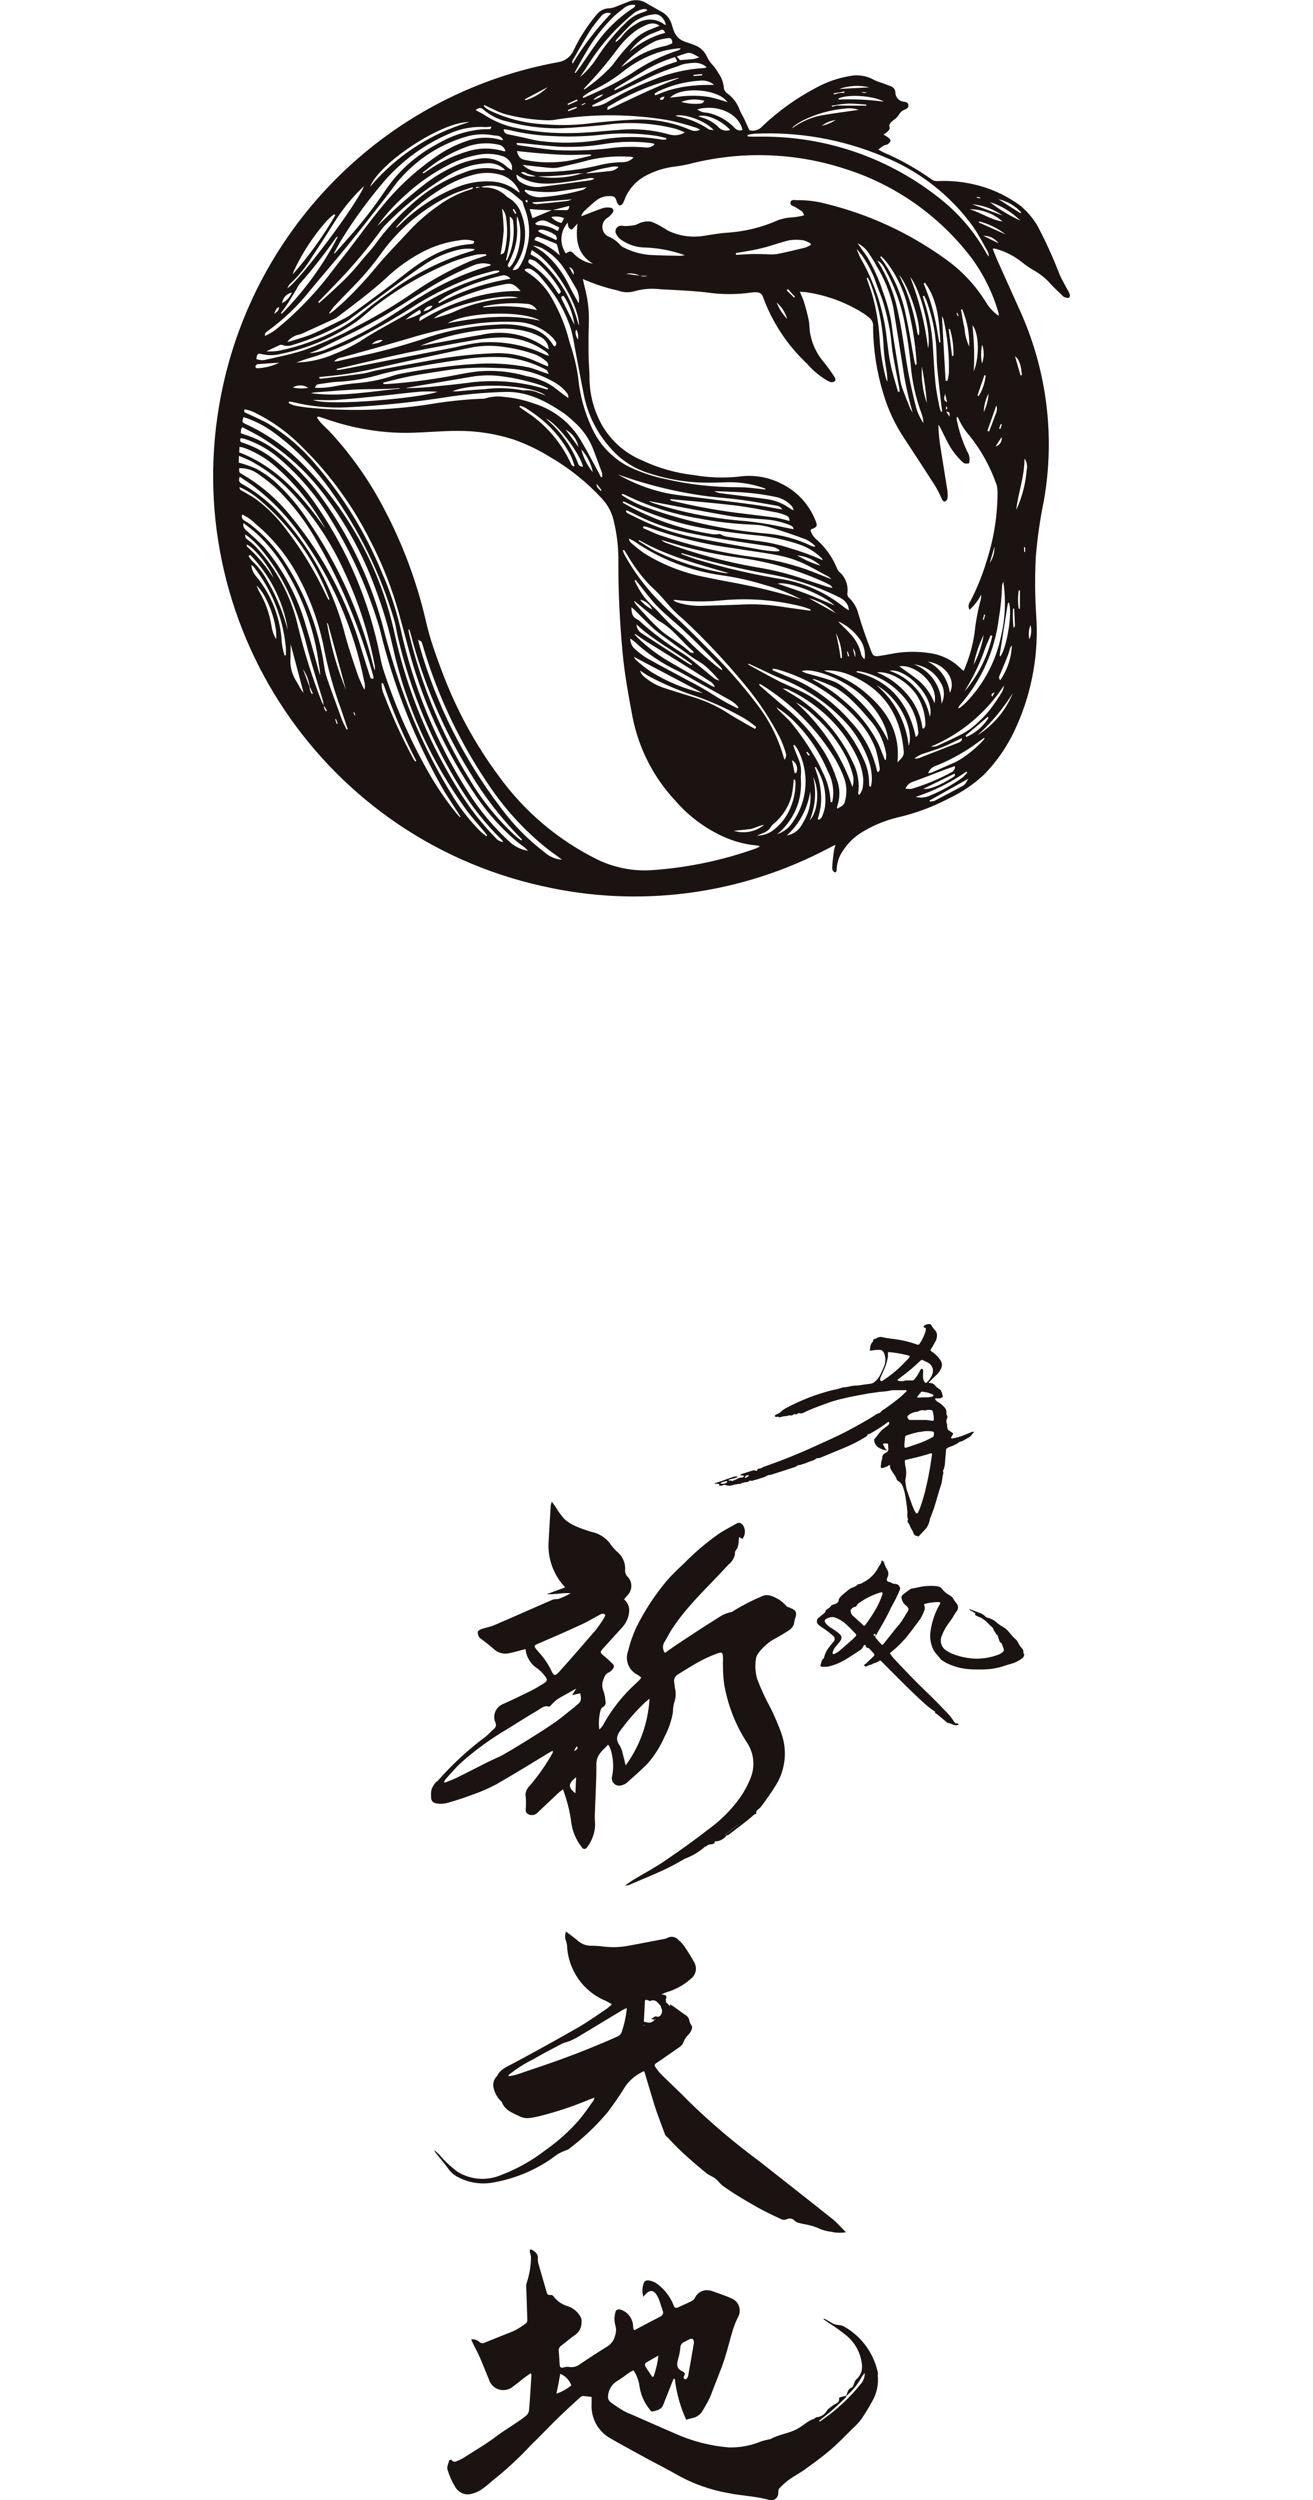 <?xml version="1.0" encoding="UTF-8"?>
<svg id="shop-logo" xmlns="http://www.w3.org/2000/svg" xmlns:xlink="http://www.w3.org/1999/xlink" version="1.1" viewBox="0 0 154 293.12">
  <!-- Generator: Adobe Illustrator 29.6.0, SVG Export Plug-In . SVG Version: 2.1.1 Build 207)  -->
  <defs>
    <style>
      .st0 {
        fill: none;
      }

      .st1 {
        fill: #1a1311;
      }

      .st2 {
        clip-path: url(#clippath);
      }
    </style>
    <clipPath id="clippath">
      <rect class="st0" x="25" y="0" width="100.5" height="293.12"/>
    </clipPath>
  </defs>
  <g class="st2">
    <g id="_グループ_2273" data-name="グループ_2273">
      <path id="_パス_994" data-name="パス_994" class="st1" d="M67.29,205.27h0Z"/>
      <path id="_パス_995" data-name="パス_995" class="st1" d="M92.66,188.47c-.07-.02-.16-.02-.23-.05-.07-.03-.14-.07-.19-.13-.23-.26-.49-.49-.78-.7-.69-.39-1.39-.85-2.24-.38-1.12.47-2.2,1.03-3.24,1.68-.04.04-.09.07-.15.09-.59.11-1.15.36-1.64.71-1.5.93-2.97,1.9-4.44,2.87-.6.39-1.18.82-1.76,1.22-.3-.39-.31-.93-.02-1.33.26-.42.48-.88.74-1.3,1.86-2.91,4.44-5.2,6.74-7.73.34-.27.59-.63.72-1.05.04-.21.01-.47.13-.61.39-.45.3-.99.39-1.56l.39.22c.33-.42.38-1,.14-1.48-.18-.34-.5-.51-.76-.36-.73.41-1.49.79-2.18,1.26-1.48,1.04-2.85,2.21-4.11,3.51-.68.61-1.33,1.26-1.94,1.94-1.41,1.68-2.62,3.53-3.6,5.5-.41.89-.73,1.81-.96,2.76-.41,1.08.07,2.3,1.12,2.8.15.1.29.21.42.33-.05.08-.11.16-.17.24-.13.13-.26.25-.39.38-1.6,1.44-2.94,3.13-3.96,5.02-.12.16-.25.31-.4.44-.1-.78-.04-1.57.17-2.32.06-.1.12-.25.21-.28.27-.11.42-.4.35-.69-.03-.42-.11-.83-.24-1.22-.16-.37-.18-.79-.07-1.17.15-.4.24-.83.72-1.02.18-.1.33-.23.44-.39.16-.15.18-.4.03-.56,0-.01-.02-.02-.03-.03-.34-.33-.68-.66-1.05-.96-.44-.36-.47-.43-.09-.85.73-.82,1.48-1.63,2.22-2.45.47-.5.77-1.14.84-1.82.07-.55-.14-1.11-.57-1.47,0-.03.02-.07.03-.1.12-.14.23-.28.35-.41.6-.6.6-1.58,0-2.18-.01-.01-.02-.02-.03-.03-.17-.19-.26-.43-.25-.69.06-.75-.21-1.49-.74-2.02-.34-.28-.64-.61-.9-.96-.54-.81-1.38-1.37-2.33-1.55-.63-.19-1.26-.41-1.86-.67-.49-.22-.95-.51-1.34-.88-.38-.44-.72-.91-1.01-1.41-.12-.17-.24-.33-.42-.58-.05.13-.09.27-.12.41-.09,1.4-.18,2.79-.25,4.19-.16,2.01.55,3.99,1.94,5.45l-2.17.8c.95.05,1.87-.18,2.81-.12-.43.26-.89.48-1.36.65-.23.08-.52.02-.74.11-2.3.99-4.58,2.02-6.88,3-.47.2-.99.28-1.48.45-.17.06-.4.19-.43.33-.01.2.03.41.14.58.06.1.15.19.25.25.5.36.99.74,1.45,1.15.51.5,1.25.69,1.93.5.6-.12,1.19-.3,1.83-.47.09.95.61,1.8,1.42,2.3.33.26.63.56.88.9.3.39.25.57-.15.82-.47.28-.93.58-1.42.83-1.14.56-2.29,1.12-3.46,1.64-.76.35-1.13,1.23-.85,2.02.18.28.13.65-.13.86-.34.28-.62.62-.96.89-2.04,1.52-3.92,3.25-5.6,5.16-.09.11-.24.16-.31.27-.18.22-.33.47-.44.74-.06.27-.08.55-.06.83-.02.49.17.78.65.84.41.07.84.05,1.24-.05,1.04-.3,2.06-.63,3.07-1.01.92-.32,1.82-.72,2.69-1.18,2.05-1.17,4.06-2.42,6.08-3.64.16-.1.33-.18.54-.3,0,.13.02.2,0,.24-.76,1.36-1.66,2.64-2.66,3.83-.31.27-.51.66-.54,1.07.07.57.08,1.15.03,1.73-.02.16.03.32.12.45.36.32.91.31,1.25-.04.81-.77,1.62-1.54,2.44-2.31.15-.14.33-.27.56-.44.13.38.25.67.33.97.31.97.53,1.97.65,2.98.15,1.03.57,1.99,1.21,2.81.07.18.27.27.45.2.08-.03.15-.09.18-.16.59-.75.92-1.68.95-2.63-.02-.43-.05-.87-.03-1.31.06-1.94.19-3.88.18-5.82,0-1.1.74-1.59,1.37-2.27.06.06.11.13.15.2.06.11.1.22.14.33.33,1.01.39,2.1.19,3.14-.15.45.1.94.55,1.09.19.06.39.06.58-.01.19-.05.38-.13.54-.25.84-.74,1.68-1.48,2.47-2.27.83-.95,1.51-2.02,2.01-3.18.48-.9.81-1.87.98-2.88,0-.36.04-.72.13-1.06.22-.58.25-1.21.09-1.81-.01-.18-.03-.36-.06-.54-.11-.4.08-.83.45-1.02.85-.52,1.69-1.06,2.57-1.54.64-.34,1.29-.63,1.97-.88.62-.24.71-.13.72.55-.03.98,0,1.96.12,2.93.41,2.48,1.32,4.84,2.69,6.95.87,1.29.99,2.94.34,4.35-.29.7-.65,1.37-1.08,2-1.01,1.43-2.24,2.68-3.65,3.72-1.71,1.32-3.45,2.58-5.24,3.79-1.18.81-2.46,1.48-3.68,2.22-.33.2-.65.44-.97.66.11.02.23.01.34-.01,1.36-.58,2.73-1.14,4.07-1.75.89-.41,1.74-.88,2.59-1.37.87-.32,1.68-.8,2.37-1.42.02-.02.08,0,.12-.01h0s.13-.12.13-.12h0c.26-.26.82.05.92-.5.04.01.08.02.11.02.5-.04.96-.3,1.25-.72.06,0,.14.02.17-.01.9-.69,1.82-1.36,2.69-2.09.2-.17.35-.37.62-.42-.11-.43.32-.52.5-.77.65-.84,1.26-1.71,1.82-2.62,1.1-1.81,1.33-4.02.62-6.02-.35-.98-.76-1.94-1.21-2.87-.63-1.14-1.18-2.32-1.64-3.54-.21-.75-.26-1.54-.14-2.31.03-.26.14-.5.3-.71.44-.59.99-1.1,1.61-1.5.68-.38,1.36-.77,2.01-1.19.21-.14.37-.34.48-.57.11-.22.1-.5.18-.73.28-.74.15-1.05-.58-1.3M67.49,210.24c-.88-.7-.87-1.11.08-1.89-.03.68-.06,1.25-.08,1.89M67.31,205.26v.02h0l-.03.02.02-.03h.02s.3-.52.3-.52l.13.1c-.01.24-.2.35-.43.42M67.48,200.07c-.78.57-1.5,1.22-2.29,1.78-1,.7-2.03,1.35-3.07,2-.99.62-2,1.24-3.02,1.82-.62.35-1.29.61-1.93.93-1.16.58-2.31,1.18-3.48,1.76-.49.24-1.01.43-1.53.64l-.07-.1c.05-.12.11-.23.19-.33.59-.65,1.16-1.33,1.8-1.92,1.68-1.49,3.49-2.81,5.42-3.94,1.19-.74,2.37-1.49,3.58-2.2.39-.23.76-.61,1.31-.43.06.02.19-.12.27-.2.22-.25.47-.48.73-.68.73-.44,1.48-.83,2.22-1.25v-.02s.02,0,.02,0h0s.25-.12.25-.12h0s0,0,0,0l.12-.13h.02l.06-.04s-.01.03-.03.03h-.04s0,0,0,0h0s-.12.14-.12.14l-.25.11h-.02s-.4.62-.4.62l-.12.19.95-.21c.19.86.09,1.02-.58,1.51M69.73,191.26c-1.33,1.55-2.67,3.09-4.03,4.61-.63.7-.73.68-1.12-.19-.4-.77-.9-1.47-1.49-2.1-.56-.66-.52-.65.25-.98,1.65-.7,3.3-1.43,4.93-2.18.71-.33,1.37-.74,2.06-1.1.12-.07.25-.12.39-.14.09,0,.18.09.29.15-.07.18-.16.35-.26.52-.31.49-.65.96-1.01,1.42M73.38,206.96c-.13-.53-.23-.99-.36-1.44-.06-.31-.18-.62-.34-.89-.56-.76-.27-1.33.25-1.97.82-1.11,1.74-2.14,2.74-3.09.13-.11.27-.22.51-.42-.16,2.82-1.12,5.53-2.79,7.81M86.88,213.8h0l-.48.24h0s0,0,0,0l-.12.13-.36.23h0s0,0,0,0l-.12.12h0s0,0,0,0l-.12.13-.36.23h0s0,0,0,0l-.13.13h0v.1h0s0,.01,0,.01h0s-.08-.07-.08-.07l.08-.05h0s0,0,0,0h0s.13-.14.13-.14l.36-.23h0s0,0,0,0l.12-.13.12-.12.36-.23h0s0,0,0,0l.12-.13.49-.23h0l.02-.02-.02.02"/>
      <path id="_パス_996" data-name="パス_996" class="st1" d="M73.31,221.02h.01s-.02,0-.02,0h0"/>
      <path id="_パス_997" data-name="パス_997" class="st1" d="M95.29,283.64h0s0,0,0,0"/>
      <path id="_パス_998" data-name="パス_998" class="st1" d="M103,278.35c-.44-2.34-1.87-4.37-3.94-5.56-.19-.12-.4-.19-.62-.2-.38-.02-.75-.14-1.06-.37-.24-.15-.49-.27-.74-.4h0l-.06.07.63.45c.73.45,1.42.95,2.09,1.49.73.62,1.28,1.42,1.57,2.33.3,1.01.47,2.01-.47,2.83-.13.11-.17.34-.25.51-.07.14-.12.37-.22.4-.5.15-.52.6-.67.96-.24.06-.48.12-.72.19-.05.01-.13.07-.13.09.1.62-.49.65-.8.92-.22.2-.52.35-.65.6-.25.42-.7.69-1.19.73-.13.03-.24.16-.36.24h0s0,0,0,0h-.13c-.19.11-.39.2-.57.32-.4.27-.78.58-1.21.81-.97.54-2.12.62-3.1,1.18-.08.03-.15.05-.23.05-.31.08-.62.13-.92.24-1.19.49-2.46.73-3.75.7-2.22-.18-4.39-.75-6.42-1.67-1.67-.72-3.34-1.46-5-2.19-.32-.12-.63-.26-.93-.42-.53-.32-1.05-.66-1.54-1.03-.17-.13-.28-.33-.3-.54-.01-.73.34-1.42.94-1.85.57-.33,1.09-.75,1.63-1.12.13-.08.27-.15.42-.22.33.49.56,1.05.67,1.64.12,1.08.55,2.1,1.23,2.95.08.1.22.26.29.24.52-.11,1.07-.2,1.3-.78.34-.85.67-1.7,1.01-2.56.07-.17.14-.33.21-.5l.14.03c.19,1.65.64,3.26,1.33,4.77.24-.07.41-.11.58-.16.48-.07.92-.31,1.22-.69.32-.51.62-1.02.89-1.56.2-.39.33-.81.49-1.22.44-1.15.93-2.29,1.31-3.46s.65-2.35,1.01-3.52c.16-.49.36-.97.59-1.43.41-.74.15-1.69-.6-2.1,0,0-.02,0-.02-.01-.8-.39-1.67-.65-2.51-.96-.12-.03-.23-.05-.36-.06-.66-.08-1.29.27-1.57.88-.08.16-.21.28-.36.37-.52.26-1.06.48-1.58.73-.29.14-.45.11-.57-.24-.41-1.05-1.13-1.96-2.06-2.59-.28-.18-.61-.28-.94-.32-.18,0-.35.07-.45.21-.23.54-.27,1.15-.09,1.72.72-.96,1.29-.89,1.76.16.21.47.33.98.51,1.47.13.36-.03.56-.34.72-.77.39-1.53.8-2.29,1.2l-.7.37c-.07-.08-.09-.09-.09-.11-.02-.1-.04-.19-.05-.29,0-.84-.5-1.61-1.27-1.94-.37-.18-.74-.13-.8.2-.14.47-.16.98-.05,1.46.15.42.15.88,0,1.31-.12.53-.45.99-.92,1.28-1.06.65-2.1,1.33-3.13,2.02-.39.34-.93.47-1.44.36-.17-.01-.35.01-.51.07-.37.08-.48,0-.5-.36-.03-.5-.05-1-.1-1.49-.06-.26.05-.52.26-.68.56-.41,1.07-.89,1.65-1.27.51-.36.79-.95.76-1.57.02-.15,0-.31-.06-.45-.31-.63-.85-1.11-1.51-1.34-.7-.19-1.31-.62-1.74-1.2-.07-.09-.18-.14-.29-.14-.42.09-.47-.22-.54-.48-.3-1.02-.59-2.03-.88-3.05-.08-.23-.12-.47-.11-.7.07-.55-.29-.8-.65-1.05-.07-.05-.18-.03-.28-.04-.01.11-.01.21,0,.32.06.18.11.37.13.57-.01,1.05-.19,2.1-.53,3.1-.03.11-.04.23-.03.35.04,1.3.09,2.6.13,3.9.01.14-.03.27-.12.38-.41.31-.83.59-1.28.83-.44.23-.92.38-1.38.57-.76.3-1.52.61-2.28.92-.18.08-.39.04-.54-.09-.26-.25-.63-.37-.99-.31.1.23.17.4.26.57.24.48.5.95.72,1.44.38.88.73,1.78,1.1,2.67.28.94,1.27,1.47,2.21,1.18.24-.07.46-.2.65-.36.42-.3.81-.64,1.23-.96.26-.2.53-.38.82-.58.04.07.06.15.08.23-.09,1.4-.16,2.79-.29,4.19-.06.25-.2.47-.41.62-1.09.86-2.31,1.52-3.42,2.36-1.14.87-2.39,1.59-3.6,2.37-.28.19-.58.35-.9.48-.24.1-.52.25-.74-.08-.03-.04-.27,0-.28.03-.09.36-.3.77-.21,1.08.21.71.51,1.39.89,2.02.3.56.89.91,1.53.91.51-.06,1.01-.23,1.45-.5.48-.32.94-.68,1.36-1.07,1.63-1.29,3.16-2.7,4.57-4.22.23-.25.49-.47.73-.71.84-.85,1.67-1.72,2.53-2.55.83-.81,1.69-1.58,2.55-2.37.08-.07.19-.12.3-.12.31.02.62.07,1,.11v.76c-.12,1.64.7,3.21,2.12,4.05,1.49.86,3.01,1.67,4.52,2.5,1.18.64,2.38,1.23,3.54,1.91,1.79.98,3.73,1.67,5.74,2.03,1.64.35,3.33.37,4.95.84.43.11.88-.15.99-.58.02-.07.03-.14.03-.21.01-.19,0-.44.11-.56.35-.38.74-.73,1.15-1.04.6-.43,1.26-.76,1.86-1.2,1-.72,2.01-1.45,2.95-2.25s1.8-1.7,2.68-2.57c.37-.33.71-.7,1.01-1.1.44-.64.84-1.3,1.21-1.98.59-.97.83-2.11.69-3.23M79.54,276.56c.13-.44.22-.89.26-1.35,0-.28.19-.53.45-.64.18-.08.35-.19.53-.28.43-.21.59-.11.61.37-.23,1.31-.45,2.63-.69,3.94-.03.13-.21.35-.29.34-.25-.04-.29-.22-.14-.45s-.05-.4-.21-.47c-.72-.31-.71-.83-.52-1.47M75.72,277.03c.44-.28.91-.53,1.5-.87-.09.84-.28,1.66-.56,2.46l-.16.04c-.28-.42-.57-.84-.83-1.28-.04-.12-.02-.25.06-.35M65.26,280.63h0s0,0,0,0h0c.08-.4.17-.81.25-1.21.07-.36.13-.73.2-1.12.61.25,1.08.74,1.3,1.36-.52.42-1.11.75-1.75.97M100.97,279.47c-.96,1.2-2.04,2.29-3.23,3.25-.5.43-1.06.8-1.59,1.19l-.08-.11c.49-.39.99-.76,1.46-1.17.55-.48,1.08-.99,1.61-1.49.06-.07.1-.16.13-.24h0s0,0,0,0h0c.72-.61,1.32-1.35,1.77-2.18.11-.19.24-.36.39-.52,0,.46-.15.92-.45,1.27"/>
      <path id="_パス_999" data-name="パス_999" class="st1" d="M78.59,234.96h0Z"/>
      <path id="_パス_1000" data-name="パス_1000" class="st1" d="M97.59,260.11c-2.82-2.25-5.66-4.46-8.49-6.7-2.89-2.13-5.63-4.45-8.2-6.94-1.1-1.14-2.27-2.21-3.39-3.32-.23-.25-.44-.52-.63-.8-.13-.17-.13-.33.06-.45.08-.05.16-.11.25-.17.84-.58,1.68-1.15,2.51-1.74.2-.13.36-.32.45-.54.12-.34.31-.64.57-.88.22-.23.38-.51.46-.82.04-.18-.17-.41-.26-.62-.03-.07-.05-.15-.06-.23-.06-.32-.27-.59-.56-.73-.43-.29-.84-.61-1.26-.91-.14-.1-.3-.18-.45-.28v.23s0,0,0,0h0s0,0,0,0l-.23-.24h0l-.09-.08-.07-.07s-.02-.01-.02-.02c-.02-.01-.03-.03-.04-.05l-.06-.07v-.02h0s.06-.08.06-.08c-.03-.05-.09-.13-.07-.16.23-.4.05-.58-.52-.6.29-.12.42-.18.54-.23,1.1-.3,2.11-.86,2.96-1.62.57-.45.74-1.23.4-1.87-.36-.65-.75-1.28-1.16-1.89-.21-.29-.45-.56-.73-.79-.33-.38-.88-.47-1.31-.21-.16.08-.34.12-.52.14-1.3.25-2.59.49-3.89.74-1,.2-2.03.24-3.04.12-.5-.07-1-.1-1.5-.1-.59,0-1.15-.23-1.58-.63-.42-.36-.87-.67-1.33-1.03-.15.36-.15.76,0,1.11.06.19.11.38.12.58.14,2.84,1.9,5.35,4.53,6.43.25.12.5.26.73.42-.27.23-.48.43-.72.59-1.06.71-2.11,1.46-3.22,2.1-2.55,1.46-5.13,2.89-7.72,4.27-.69.37-1.42.63-1.78,1.4-.02.04-.06.06-.08.09-.38.39-.5.97-.32,1.48.15.58.47,1.1.92,1.5.34.96,1.21,1.27,2.02,1.66.41.22.88.29,1.33.22.38-.05.75-.13,1.12-.22,1.82-.46,3.61-1.04,5.35-1.75.32-.14.65-.25,1.06-.41-.03.13-.08.25-.14.37-.55.76-1.08,1.54-1.68,2.26-1.18,1.34-2.51,2.54-3.98,3.56-1.57,1.21-3.31,2.19-5.17,2.89-1.68.71-3.59.56-5.13-.41-.65-.49-1.26-1.04-1.81-1.64-.26-.33-.56-.62-.9-.87.06.15.15.29.25.41.47.59.98,1.16,1.42,1.78.25.36.58.66.96.88,1.34.76,2.91,1.01,4.41.7,2.45-.44,4.78-1.41,6.82-2.84.49-.41,1.05-.73,1.66-.93.15-.05.29-.13.41-.24,1.63-1.24,3.11-2.65,4.42-4.21.76-1,1.47-2.04,2.13-3.12.56-.75,1.3-1.34,2.16-1.7.38,1.29.75,2.51,1.12,3.73.12.4.25.8.39,1.19.31.86.63,1.72.95,2.57.02.05.08.09.12.13.66.67,1.29,1.36,1.98,1.99.88.81,1.79,1.59,2.72,2.35.32.26.74.39,1.07.65s.57.64.92.88c.73.52,1.49,1.01,2.26,1.47s1.54.91,2.33,1.33c.69.36,1.39.7,2.1,1.02.26.16.58.16.85.02.23-.09.5-.05.7.09.34.4.8.41,1.24.52.53.09,1.05.23,1.55.42.52.26,1.08.42,1.65.48.56.13,1.14.15,1.71.05-.6-.59-1.07-1.14-1.62-1.59M72.88,238.34c-.12.2-.3.35-.51.44-3.27,1.45-6.62,2.73-10.02,3.84-.61.2-1.21.43-1.82.62-.28.07-.57.13-.86.17l-.02-.14c.9-.73,1.88-1.35,2.92-1.86,1.09-.64,2.21-1.22,3.32-1.8.29-.15.63-.2.94-.33.31-.13.62-.28.91-.45,1.75-1.05,3.49-2.11,5.24-3.16.13-.08.27-.13.54-.26-.09,1-.31,1.98-.64,2.92M75.7,237.37h0l-.22.12-.02-.04.24-.08h.03s-.03,0-.03,0M75.99,237.11h-.08s-.04-.02-.04-.02l-.09-.02h-.04s-.09-.03-.09-.03l-.13-.04c.03-.73.07-1.48.11-2.22.02-.38.06-.39.46-.24.05.02.12.07.16.05.66-.27.93.24,1.27.62h0v.13h0c.2.3.17.7-.08.97-.04.03-.07.07-.12.09-.06.04-.14.05-.21.04-.3-.15-.44.09-.74.27l.41.07h0s0,0,0,0h.01s.06-.12.06-.12l.06.06-.12.05h0s-.01.01-.01.01c-.18.25-.48.39-.79.34"/>
      <path id="_パス_1001" data-name="パス_1001" class="st1" d="M114.07,167.84c-.36.15-.71.3-1.07.44-.42.16-.86.28-1.31.36-.05,0-.1-.02-.14-.05-.01,0,0-.07.02-.1.06-.11.12-.21.19-.32.04-.07.05-.13-.03-.18-.06-.04-.12-.07-.18-.12-.14-.1-.32-.19-.4-.33-.05-.16-.07-.34-.06-.51,0-.02,0-.03,0-.05-.12-.22-.12-.48,0-.7.04-.1.04-.21,0-.3-.07-.12-.1-.26-.08-.4,0-.25-.11-.49-.29-.65-.2-.22-.43-.41-.69-.55-.14-.07-.25-.18-.33-.31-.05-.07-.03-.13.06-.13.14,0,.28,0,.42,0,.14,0,.28-.06.37-.17.06-.09,0-.2-.04-.3-.02-.05,0-.11-.02-.15-.07-.18-.14-.39-.31-.47-.2-.11-.37-.26-.51-.43-.16-.2-.4-.3-.65-.28-.02,0-.07-.03-.07-.04,0-.03.02-.07.04-.09.15-.15.3-.29.45-.44.18-.17.36-.34.53-.51.21-.22.36-.48.46-.76.09-.27.05-.57-.11-.8-.25-.4-.59-.74-.98-1.01-.06-.03-.12-.08-.17-.12-.03-.04-.04-.09-.03-.14.08-.14.18-.26.26-.4.12-.21.24-.43.36-.64.09-.21.14-.43.14-.66,0-.21-.08-.42-.23-.57-.17-.18-.31-.38-.43-.59-.05-.1-.15-.15-.26-.14-.19,0-.38.05-.55.15-.05.04-.09.1-.1.17-.02.1.08.09.14.1.07.01.12.07.12.15,0,.1-.01.21-.04.31-.16.5-.39.98-.68,1.41-.05.11-.19.17-.3.11,0,0,0,0,0,0-.15-.05-.3-.1-.45-.15-.65-.21-1.31-.36-1.99-.46-.55-.08-1.11-.12-1.65-.26-.42-.11-.68.18-1.02.28-.02,0-.04.06-.05.09-.02.07-.02.15-.06.19-.19.19-.29.44-.28.71-.01.07-.04.14-.06.2,0,.06.04.12.11.12,0,0,.02,0,.03,0,.34-.08.69-.1,1.04-.09.16-.01.32.07.4.21.07.1.12.21.16.33.14.45.12.94-.06,1.38-.13.34-.29.67-.45,1-.16.33-.4.62-.69.85-.13.11-.3.18-.47.2-.26.03-.52.07-.78.1-.31.06-.62.1-.94.11-.51,0-.99.22-1.5.21-.4.14-.8.25-1.21.32-1.92.48-3.77,1.2-5.51,2.14-.14.07-.27.16-.39.26-.18.19-.4.34-.65.43-.06.03-.12.06-.18.11-.03.02-.05.07-.05.08.02.04.05.1.09.12.07.01.13.01.2,0,.05,0,.13-.04.14-.03.09.16.18.07.3.04.15-.05.3-.08.46-.09.14,0,.28-.02.4-.07.06-.03.13-.03.2-.02.16.03.32-.02.44-.12.04-.03.07-.07.14-.03.11.07.2.02.29-.04.06-.04.14-.1.19-.08.37.13.64-.12.93-.24.46-.2.93-.4,1.41-.57.34-.13.68-.26,1.03-.38.49-.18.99-.33,1.5-.45.36-.07.71-.17,1.07-.25.65-.13,1.3-.25,1.96-.37.53-.1,1.07-.15,1.61-.24.47-.02.94-.08,1.4-.19.02,0,.03,0,.05,0,.51,0,1.01,0,1.52,0,.05,0,.1.02.15.04-.02.04-.03.1-.06.13-.24.2-.45.44-.69.64-.61.5-1.24.97-1.89,1.42-.15.08-.29.19-.4.32-.11.16-.33.15-.5.26-1.11.73-2.28,1.36-3.46,1.99-1.35.71-2.75,1.3-4.13,1.94-.57.26-1.15.51-1.73.75-1.26.53-2.53,1.01-3.82,1.46-.08.02-.17.05-.24.1-.11.09-.24.14-.38.14-.11,0-.21.06-.24.17-.04.12-.11.12-.2.07-.09-.05-.2-.05-.3-.02-.45.14-.9.28-1.35.43-.03.01-.06.03-.09.06-.01.01-.02.03-.02.05,0,.01,0,.03.01.03.12.02.24.03.36.05.02,0,.04.04.04.07,0,0-.01.03-.03.04-.06.04-.12.1-.18.1-.23-.01-.45.06-.64.19-.09.05-.19.09-.29.12-.14.06-.28.14-.44.03-.03-.02-.1.02-.15.03-.03,0-.06-.01-.08-.02.02-.04.04-.11.07-.12.2-.05.41-.09.61-.14.12-.03.23-.07.35-.11.02,0,.03-.04.04-.06-.01,0-.03-.02-.05-.02-.17-.04-.35-.03-.51.04-.26.09-.53.18-.79.27s-.51.21-.78.28c-.18.05-.36.12-.54.18-.01,0-.02.02-.03.03.01,0,.03.03.04.03.14,0,.28,0,.42.02.03,0,.07.03.08.05,0,.06-.05.14.07.15.07.01.14.02.21.01.08-.02.16-.07.24-.09.06-.02.14-.02.2,0,.26.11.55.12.82.03.27-.08.54-.13.82-.15.09,0,.17-.03.24-.08.08-.03.15-.05.24-.07.24-.09.54,0,.73-.24.03-.02.07-.02.1,0,.13.08.24,0,.35-.03.27-.06.54-.14.8-.24.29-.06.57-.17.82-.33.05-.04.13-.04.2-.05.1-.01.21-.03.31-.06.95-.3,1.89-.61,2.84-.92.04-.02.07-.05.1-.08,0,0,0-.02-.01-.03l-.04-.03s.03,0,.03.01h0s.03.03.03.03h-.01c.07-.03.15-.07.23-.09.14,0,.27-.04.4-.09.22-.06.43-.14.64-.23.22-.09.45-.17.68-.24.11-.05.22-.11.31-.19.07-.05.16-.07.24-.06.09,0,.17-.01.25-.05.41-.16.81-.33,1.21-.5.55-.23,1.1-.45,1.65-.68.84-.35,1.65-.76,2.43-1.24.09-.06.17-.12.25-.19-.04-.24.16-.13.25-.18.61-.34,1.2-.71,1.77-1.11.11-.09.22-.17.34-.25.08-.06.17-.06.18,0,.02.07.02.13,0,.2-.06.08-.13.16-.22.22-.19.15-.4.29-.58.45s-.31.33-.46.5c-.13.2-.29.4-.45.58-.04.05-.05.12-.04.19.01.12.05.24.1.35.08.15.18.29.32.4.29.2.61.34.96.4.03,0,.07,0,.1-.02-.01-.02-.02-.05-.04-.06-.22-.12-.22-.39-.37-.55-.02-.03-.03-.07-.02-.1,0-.03.03-.08.05-.08.16,0,.31,0,.47.01.03,0,.07.08.07.12.01.12,0,.25.01.37.07.26-.07.53-.33.61,0,0,0,0-.01,0-.02,0-.03.02-.04.03-.19.1-.32.29-.32.51,0,.12-.03.24-.08.35-.04.12-.06.24-.06.36-.02.12-.02.24-.04.36-.01.09.06.19.14.16.24-.04.47-.12.69-.24.24-.18.25-.17.28.17,0,.05.01.1.03.15.14.24.29.48.45.71.11.14.19.29.25.46.03.12.11.22.22.28.26.15.45.4.54.68.08.21.15.43.2.65.07.31.13.61.16.93.08.46.13.93.17,1.4-.04.28-.02.56.06.83,0,.03,0,.07-.02.1-.05.1-.03.21.04.29.08.09.14.2.19.31.09.34.36.6.45.94.02.07.06.13.11.17.04.05.1.09.16.11.11,0,.21.04.3.09l.25-.26c.18-.19.36-.38.54-.58.08-.07.15-.15.2-.24.17-.28.29-.59.35-.92.02-.1.05-.21.1-.3.13-.36.28-.71.4-1.08.15-.46.28-.94.42-1.4.13-.43.25-.87.4-1.3s.12-.9.26-1.33c.02-.07-.02-.17-.03-.25,0-.05-.01-.12.01-.14.12-.1.11-.24.15-.38.05-.2.07-.41.08-.62.03-.45.07-.91.11-1.36,0-.02,0-.03,0-.05.03-.06.07-.12.12-.16.09-.05.19-.09.29-.13.21-.09.43-.16.63-.26.16-.07.31-.16.44-.27.11-.1.31-.11.46-.18.2-.1.39-.23.59-.34.24-.1.44-.28.57-.51.03-.06.1-.09.15-.14.02-.02.02-.05.03-.07-.03,0-.07-.02-.1-.01M85.3,173.71s-.02.07-.04.09c-.14.1-.31.16-.49.16-.06,0-.13,0-.19-.02-.02-.01-.04-.04-.05-.06,0,0,.02-.03.03-.04.07-.04.15-.07.23-.1.13-.04.26-.06.4-.09.06-.01.12.02.11.07M87.8,173.06c-.12.07-.24.14-.36.21-.01,0-.03,0-.06,0,0-.03,0-.05,0-.08.04-.12.08-.23.25-.22.04,0,.07,0,.1-.02.04-.03.07-.03.08.02,0,.03,0,.08-.02.09M109.32,163.44s.09.05.13.09c.02.03.03.06.03.09,0,.03-.03.08-.05.08-.25.08-.5.12-.76.12-.16,0-.32,0-.48,0-.07,0-.21.02-.35.02-.1,0-.2.05-.28-.04.05-.07.1-.14.15-.21.12-.15.24-.29.36-.44.2.03.41.04.61.09.22.05.43.13.64.21M103.56,161.84s-.09.06-.14.08-.13-.02-.16-.09c-.05-.09-.05-.21,0-.3.12-.27.24-.54.36-.81.22-.46.38-.94.48-1.44.01-.07.02-.14.04-.21.04-.18-.06-.38.06-.56l.57.06c.62.08,1.24.2,1.85.36h0s.04.05.06.07c0,.03,0,.06,0,.09h0c-.06.09-.13.18-.2.25-.32.32-.63.66-.96.97-.6.56-1.25,1.07-1.94,1.52M106.11,161.87c-.27.09-.56.08-.82-.03-.02,0-.04-.06-.03-.07.12-.1.24-.2.37-.29.81-.59,1.57-1.23,2.29-1.92.03-.04.07-.07.12-.1.05-.02.1-.03.15-.02.25.12.51.23.75.37.39.26.57.74.45,1.19-.14.42-.38.79-.7,1.09-.07.05-.17.04-.22-.02,0,0,0,0,0,0-.12-.17-.19-.37-.21-.58v-.42h.01c0-.16,0-.31,0-.47-.01-.05-.05-.09-.09-.11-.07-.03-.14-.01-.18.05-.05.07-.1.14-.13.22-.17.35-.38.67-.63.96-.06.08-.16.13-.27.12h-.53c-.1-.01-.21,0-.31.02M109.3,170.61c-.07.46-.13.93-.21,1.4-.13.7-.25,1.41-.42,2.1-.2.97-.48,1.93-.83,2.86-.06.14-.13.28-.21.42-.05.05-.13.05-.19,0-.05-.05-.09-.11-.12-.17-.1-.22-.21-.44-.3-.67-.22-.61-.44-1.21-.65-1.82-.05-.17-.09-.34-.11-.51-.03-.21-.05-.41-.08-.64,0-.04.01-.09.02-.14.13-.55.11-1.12-.03-1.66-.01-.07-.02-.14-.02-.21-.06-.4-.06-.39.35-.48.72-.16,1.43-.33,2.13-.54.18-.05.37-.11.55-.17.06-.01.12.03.13.09,0,.01,0,.02,0,.03,0,.03,0,.07,0,.1M109.52,168.28c0,.09-.06.17-.14.21-.47.26-.97.49-1.47.68-.51.19-1.02.35-1.53.52-.05.02-.1.03-.15.04s-.15-.04-.15-.1c0-.12,0-.24,0-.37.02-.24.06-.48.07-.73,0-.13.09-.24.21-.26.37-.11.73-.23,1.11-.32.34-.08.69-.11,1.03-.16.3-.03.59-.01.89.04.09.01.16.09.15.18h0c0,.09,0,.18-.01.26M108.99,166.52c-.14-.03-.27-.05-.41-.05-.57,0-1.15,0-1.73,0-.08,0-.2.01-.25-.03-.08-.09-.15-.19-.18-.31-.01-.04.04-.13.09-.17.08-.09.18-.16.29-.22.23-.12.48-.2.74-.23.09,0,.17-.04.24-.08.17-.09.37-.12.56-.1.14.08.26-.01.39-.03.14-.01.28-.01.42,0,.13-.02.24.08.26.2,0,0,0,0,0,0,.05.18.08.37.1.56.04.51.07.59-.52.45"/>
      <path id="_パス_1002" data-name="パス_1002" class="st1" d="M103.4,182.99h.01s-.01,0-.01,0Z"/>
      <path id="_パス_1003" data-name="パス_1003" class="st1" d="M120.07,193.89c-.07-.17,0-.38-.13-.55-.19-.21-.36-.43-.49-.68-.1-.24-.26-.45-.47-.6-.04-.03-.08-.07-.11-.11-.19-.22-.39-.45-.58-.67-.18-.21-.39-.4-.64-.54-.26-.14-.5-.31-.73-.5-.29-.28-.65-.47-1.04-.57-.12-.02-.23-.08-.32-.17-.18-.19-.41-.33-.66-.41-.34-.13-.69-.26-1.03-.39-.05-.01-.1-.02-.15-.02-.02,0-.03,0-.04.02,0,0,0,.02,0,.03.15.08.31.16.46.25.09.05.18.11.26.17-.07.14-.03.23.12.27.07.02.12.07.18.09.37.13.72.35,1,.62h0l.12.12h0l.1.09h0c.1.12.2.22.32.32.13.08.23.21.28.37.05.2.25.31.28.52.24.11.25.35.33.56.07.19.09.41.31.53.04.02.06.08.08.13.06.16.12.32.18.49.08.17.02.37-.14.46-.17.13-.35.23-.55.3-.79.29-1.62.43-2.46.44-.37,0-.74-.04-1.1-.1-.62-.09-1.23-.26-1.81-.5-.26-.11-.5-.25-.73-.41-.5-.36-.7-1.01-.48-1.59.17-.49.41-.95.71-1.38.2-.27.39-.54.58-.81.16-.3.35-.59.55-.87.05-.07.08-.16.08-.24.04-.23-.03-.46-.19-.63-.14-.16-.26-.33-.36-.52-.1-.16-.25-.3-.42-.38-.37-.2-.69-.47-.94-.81-.06-.09-.14-.15-.25-.18-.12-.04-.23-.07-.36-.09-.56-.05-1.12-.03-1.68.05-.43.09-.85.18-1.28.26-.04,0-.07.02-.1.04-.3.22-.6.42-.88.66-.16.12-.21.34-.12.52.07.29.23.55.47.73.07.05.13.11.19.18.15.14.16.37.04.52-.17.24-.3.51-.46.75-.27.45-.59.87-.95,1.25-.04.05-.08.11-.12.17-.44.56-.89,1.12-1.34,1.68-.07.09-.16.1-.22.02-.24-.26-.47-.52-.69-.79-.04-.04-.02-.13-.03-.2.06-.05.14-.1.16-.17.06-.15.13-.28.22-.41.44-.76.88-1.51,1.26-2.3.13-.29.27-.57.43-.84.25-.44.47-.9.67-1.36.06-.13.11-.26.16-.39.02-.05.03-.1.02-.15-.1-.22-.21-.44-.51-.47-.21,0-.42-.06-.59-.18-.03-.03-.1-.02-.15-.04-.32-.1-.37-.18-.27-.48.02-.05.04-.1.06-.14.12-.28.09-.6-.07-.85-.16-.27-.29-.56-.38-.86-.03-.12-.15-.2-.27-.18,0,0,0,0,0,0-.02.17-.08.33-.18.48-.1.13-.18.26-.25.4-.4.73-1.01,1.31-1.76,1.68-.14.11-.31.17-.48.18-.05,0-.1.02-.14.06-.17.17-.39.29-.63.36-.11.04-.22.09-.32.16-.3.24-.6.48-.89.74-.1.09-.2.2-.28.31-.06.07-.09.15-.1.23.01.24-.16.34-.32.43-.13.06-.26.11-.39.14-.06.02-.15.05-.18.1-.11.24-.36.33-.55.48-.04.03-.11.07-.1.1.03.18-.11.24-.21.34s-.21.17-.32.26c-.1.1-.21.19-.32.27-.21.19-.23.52-.04.73,0,0,.01.01.02.02.14.13.29.25.45.35.44.28.86.6,1.26.95.22.12.29.4.17.62-.02.04-.05.07-.08.11-.02.03-.05.05-.07.08-.14.18-.29.35-.42.54-.29.35-.5.76-.61,1.2,0,.05-.03.1-.06.14-.24.17-.25.45-.34.69-.07.16-.02.3.23.29.24.01.49,0,.73-.04.66-.17,1.3-.43,1.89-.77.56-.36,1.12-.71,1.68-1.08.22-.12.39-.31.48-.54.02-.06.09-.1.15-.14.03,0,.06,0,.08.01.05.19.11.37.37.36.03,0,.06.03.08.06.18.19.36.38.53.58.09.08.1.21.02.29-.01.01-.02.02-.03.03-.29.28-.58.55-.87.83-.1.09-.24.13-.28.29.08.01.18,0,.21.1.01,0,.03,0,.04,0,.13-.07.27-.14.42-.19.15-.04.31-.04.42-.18.28-.05.53-.16.76-.33.06-.04.13,0,.18.05.55.56,1.11,1.12,1.67,1.68,1.14,1.14,2.28,2.28,3.48,3.35.09.08.18.16.28.24s.19.16.29.23.17.13.25.19c.1.07.2.14.31.2.11.06-.02.24.16.27.09.02.17.12.25.18.32.27.65.53.97.8.05.04.12.1.18.11.22.04.44.12.64.22.17.06.35.07.52.02.03,0,.07-.04.07-.06,0-.03-.02-.07-.05-.08-.04-.03-.09-.05-.14-.05-.17.03-.24-.06-.33-.19-.2-.33-.43-.64-.69-.92-.82-.86-1.65-1.72-2.51-2.54-1.36-1.3-2.65-2.65-3.93-4.03-.04-.04-.07-.08-.1-.12-.09-.12-.18-.25-.28-.38.04-.17.21-.22.32-.33.14-.13.3-.24.44-.38.36-.33.7-.68,1.03-1.05.54-.66,1.06-1.35,1.57-2.04.28-.36.49-.77.64-1.2.1-.2.11-.44.01-.65-.05-.09,0-.16.11-.19.51-.13,1.03-.2,1.56-.2.22,0,.26.1.14.3-.08.13-.16.27-.23.41-.41.83-.7,1.72-.83,2.64-.08.48-.07.98.05,1.46.07.32.19.64.36.92.22.36.54.63.78.98.03.04.07.07.12.1.18.11.35.23.54.33.88.44,1.84.69,2.82.74.52.04,1.05.02,1.58.02.8-.02,1.6-.15,2.37-.41.25-.08.5-.17.75-.23.51-.13.99-.37,1.4-.69.09-.06.15-.15.17-.25.01-.08.08-.14.04-.24M100.31,191.87c-.09.11-.19.21-.29.3-.48.43-.97.86-1.46,1.28-.22.2-.47.36-.75.47-.07.02-.14-.02-.16-.09,0-.02,0-.04,0-.05.05-.24.15-.46.31-.66.16-.21.33-.4.5-.61.34-.41.33-.7-.08-1.03-.32-.25-.65-.48-.99-.68-.19-.13-.36-.28-.51-.45-.04-.05-.08-.11-.11-.18-.07-.1-.05-.24.05-.32,0,0,0,0,.01,0,.27-.2.61-.29.95-.26.11.03.23.06.34.11.42.18.81.43,1.14.74.37.34.72.72,1.07,1.08.13.14.12.21,0,.36M101.45,190.54s-.01.01-.02.02c0,0-.01.01-.02.02l-.04.03s-.05-.02-.07-.03c0,0-.01,0-.02-.02-.39-.35-.77-.71-1.16-1.06-.19-.13-.31-.33-.34-.56-.01-.05-.03-.11-.01-.15.09-.21.28-.36.5-.41.1-.01.17-.04.2-.12.04-.12.12-.22.22-.28.77-.57,1.64-1,2.56-1.28.05-.01.1-.02.15-.03.06,0,.13.08.12.14s-.03.1-.04.15c-.18.53-.4,1.04-.67,1.53-.4.72-.85,1.4-1.35,2.05M102.67,191.8s-.02,0-.04,0c-.05-.01-.11-.01-.13-.04-.05-.06-.03-.13.03-.17.04-.02.08-.04.12-.06.02.03.03.06.04.09,0,.03,0,.07,0,.1,0,.03,0,.06,0,.08h.02l-.02.02v-.02"/>
      <path id="_パス_1004" data-name="パス_1004" class="st1" d="M87.92,15.28c.55.13,1.13-.05,1.5-.48,1.89-1.8,4.03-3.33,6.35-4.54,1.21-.66,2.51-1.11,3.87-1.34.98-.21,2.01-.05,2.88.45.3.15.61.26.93.35.35.13.71.26,1.05.4.3.11.5.39.52.71,0,.59.46,1.07,1.04,1.1.23.03.45.11.48.38.04.28-.14.43-.4.53-.33.12-.61.37-.76.69-.17.23-.38.42-.61.58-.27.23-.57.42-.42.87.04.11-.12.31-.23.43-.15.14-.32.26-.5.37.19.1.37.21.55.33.12.11.3.28.28.39-.06.18-.19.32-.35.42-.12.08-.31.07-.44.14-.22.15-.44.3-.65.47.27.15.41.24.56.31,2.04.87,3.97,1.96,5.78,3.25.18.11.4.15.61.14,2.1-.1,4.21.23,6.18.96,1.22.46,2.38,1.09,3.44,1.85.86.69,1.59,1.54,2.14,2.5.97,1.84,1.83,3.74,2.57,5.68.22.48.48.94.73,1.41.12.23.27.46.38.7.09.2.17.47-.07.59-.13.06-.36-.06-.54-.1-.02,0-.04-.03-.05-.04-.58-.57-1.2-1.11-1.73-1.73-.57-.59-1.23-1.08-1.95-1.47-.38-.22-.74-.48-1.08-.75-.96-.79-2.08-1.37-3.28-1.68-.09,0-.18,0-.27.01.19.48.36.93.55,1.36.84,1.88,1.69,3.75,2.53,5.63,3.26,7.06,4.28,14.96,2.91,22.62-.44,2.14-.75,4.31-.93,6.49-.12,2.27-.11,4.55.04,6.83.32,4.45-.46,8.92-2.28,13-.93,2.14-2.23,4.09-3.86,5.75-1.22,1.13-2.6,2.06-4.11,2.77-1.94,1.02-4.01,1.78-6.15,2.26-1.42.36-2.77.93-4.02,1.69-.86.52-1.59,1.21-2.15,2.04-.5.66-.78,1.45-.83,2.28,0,.09-.01.18-.03.26,0,.04-.05.07-.1.14-.36-.06-.41-.39-.39-.64.03-.64.12-1.27.2-1.9.05-.24.11-.47.18-.7-.33.16-.55.28-.78.39-10.3,5.46-22.21,7.05-33.58,4.46-26.58-5.89-43.35-32.22-37.45-58.79C30.48,25.76,45.95,10.86,65.45,7.29c.82-.12,1.51-.65,1.84-1.41.71-1.5,1.62-2.9,2.69-4.17.37-.48.95-.75,1.55-.74.28-.03.55-.11.81-.23.51-.19,1.02-.41,1.53-.61.73-.23,1.53-.1,2.14.36.5.28,1,.56,1.49.84.63.3,1.09.86,1.29,1.53.08.32.19.64.32.94.23.51.67.9,1.2,1.08.38.13.76.25,1.13.4.66.23,1.19.72,1.47,1.36.21.44.5.83.85,1.17.18.24.35.49.5.75.38.54.61,1.17.65,1.83.06.24.21.44.41.57.66.49,1.17,1.16,1.44,1.94.13.35.35.66.51,1,.22.46.42.92.64,1.4M98.47,10.9l.57-.02c0-.05-.01-.11-.02-.16l-.57.12-.67.09.03.14.65-.16M75.06,32.31q.39.19.88.02h-.88c-.5-.26-1.08-.34-1.63-.22l1.63.21M36.33,80.51c-.11-.74-.38-1.46-.8-2.08l.77,2.09c.02.3.11.6.28.85l.12-.05-.37-.81M98.09,12.3l-.54.09s.02.09.03.13l.53-.15,3.49.02s0-.09,0-.13c-.7-.04-1.39-.12-2.09-.12-.48.03-.95.08-1.43.16M62.89,20.67c-.29-.08-.58-.18-.88-.25-.27-.06-.48-.35-.92-.2.51.39,1.16.55,1.79.43.45.06.9.16,1.35.17,1.29.08,2.59-.06,3.83-.43l.65-.12c.06.03.12.04.18.05.9-.08,1.81-.17,2.7-.27.37-.03.71-.21.96-.49-.23-.05-.48-.06-.71-.02-.54.1-1.09.2-1.62.33-.51.12-1,.28-1.5.42l-.67.05c-.06-.02-.13-.03-.19-.03-1.65.26-3.31.38-4.97.37M64.77,24.62c.54,0,1.08.01,1.63.02.29,0,.33-.18.38-.5l-2.01.5c-.41,0-.82,0-1.24-.03-.43-.02-.87-.06-1.41-.1.13.41.24.74.34,1.07l2.3-.96M37.98,82.68c-.05-.23-.08-.46-.15-.68-.57-1.91-1.18-3.8-1.7-5.72-.43-1.74-.96-3.45-1.59-5.13-.91-2.45-2.23-4.73-3.9-6.74-.55-.67-1.18-1.27-1.89-1.77.03.42.04.42.23.58.34.25.66.52.96.81,2.49,2.64,4.23,5.9,5.02,9.43.73,3.01,1.66,5.97,2.79,8.85.07.13.15.26.24.38-.02.26.07.51.24.7l.12-.06-.38-.63M56.41,21.92h-.57s.02.15.02.15l.54-.17c.1.04.2.06.31.08.98-.05,1.95.31,2.65,1,.1.09.2.17.32.23.71.43,1.24,1.1,1.48,1.89.8,2.11.47,4.48-.89,6.29-.05.09-.09.18-.13.28q.5,0,.74-.34c.42-.63.71-1.33.87-2.06.47-1.56.4-3.23-.18-4.74-.11-.29-.21-.59-.28-.89-.37-.31-.76-.64-1.15-.96-1.05-.84-2.43-1.12-3.72-.76M37.3,48.81l-.12.17c.17.22.32.44.51.64.41.43.86.83,1.26,1.28,2.41,2.65,4.47,5.61,6.12,8.79,2.15,4.07,3.77,8.4,4.83,12.89.2.9.44,1.81.72,2.69.38,1.18.8,2.34,1.24,3.5,1.64,4.38,3.88,8.51,6.67,12.25,2.98,4.12,6.92,7.46,11.48,9.72,1.98.97,4.17,1.41,6.36,1.28,4.22-.28,8.39-1.15,12.37-2.58.13-.06.25-.12.37-.2-.07-.06-.08-.08-.1-.08-.15-.02-.31-.05-.46-.06-1.26-.13-2.48-.47-3.63-.98-2.17-.97-4.1-2.4-5.66-4.19-2.57-2.73-4.33-6.14-5.06-9.82-.48-2.57-.96-5.12-1.19-7.73-.32-3.51-.5-7.01-.48-10.53.02-1.66-.18-3.32-.58-4.93-.24-.94-.72-1.81-1.39-2.51-1.76-1.9-3.8-3.53-6.04-4.83-1.33-.83-2.76-1.51-4.24-2.04-2.17-.7-4.44-1.05-6.72-1.02-1.68,0-3.36.16-5.04.21-1.04.04-2.08.01-3.11-.07-2.58-.22-5.12-.78-7.56-1.67-.18-.06-.37-.11-.55-.16M113.02,78.67c.62-1.41,1.05-2.89,1.28-4.42.14-1.36.39-2.71.75-4.04.03-.16.04-.32.03-.49-.34.66-.8,1.26-1.36,1.77-.18-.3-.15-.69.07-.96.81-1.55,1.46-3.18,1.96-4.86.82-2.55,1.24-5.22,1.25-7.9.01-.33-.03-.66-.13-.98-.73-2.09-1.81-4.05-3.21-5.77-.5-.57-.9-1.2-1.21-1.89-.04-.09-.09-.17-.15-.28-.05.07-.1.1-.1.13,0,.11.02.22.04.33.25,1.26.66,2.48,1.21,3.64.27.41.34.91.2,1.38-.53.05-.56.04-.9-.3-.68-.67-1.25-1.45-1.67-2.3-.27-.53-.53-1.07-.8-1.6-.06-.12-.14-.23-.22-.34.02.87.1,1.74.24,2.61.26,1.66.54,3.32.8,4.98.05.33.07.66.04.99-.02.17-.11.32-.26.41-.22.09-.34-.12-.43-.31-.23-.53-.49-1.04-.78-1.53-1.19-1.86-2.4-3.71-3.62-5.56-1.07-1.6-1.89-3.36-2.44-5.21-.78-2.54-1.19-5.18-1.21-7.84.06-.44-.14-.88-.51-1.13-.15-.1-.27-.23-.42-.33-2.06-1.35-4.39-2.23-6.83-2.6-.25-.04-.51-.04-.83-.06.17.37.33.74.47,1.12.22.74.43,1.49.58,2.24.11.56.06,1.15.2,1.7.23,1.13.73,2.19,1.48,3.08.49.6.94,1.22,1.36,1.88.07.11.12.35.06.42-.13.11-.29.17-.46.16-.18-.04-.34-.11-.5-.21-.88-.52-1.67-1.17-2.33-1.95-2.32-2.17-4.1-4.86-5.18-7.84-.09-.31-.36-.52-.68-.54-.24-.02-.49,0-.72.03-1.56.22-3.14.24-4.7.05-1.98-.27-3.96-.32-5.95-.44-1.01-.12-2.03-.05-3.01.23-.65.19-1.34.16-1.96-.08-1.41-.31-2.79-.77-4.11-1.35.09.39.15.68.22.97.35,1.3.52,2.65.49,4-.05,1.3-.05,2.61-.04,3.91,0,.91.12,1.81.11,2.72.01,1.98.54,3.92,1.53,5.64,1.07,1.8,2.69,3.21,4.63,4.02,1.92.91,3.99,1.49,6.1,1.73,1.72.3,3.48.36,5.22.18,1.74-.26,3.52.04,5.08.85,1.8.89,3.21,2.43,3.95,4.3.26.65.18.76-.49,1.02-.03.01-.05.07-.1.14.12.37.33.7.6.97,1.12.95,1.99,2.16,2.53,3.52.07.16.17.31.31.42.67.6,1,1.5.89,2.39-.04.24.05.49.24.64.53.51.89,1.17,1.06,1.88.22.74.46,1.48.71,2.21.25.71.51,1.41.78,2.12.21.55.37.65.95.56.42-.06.83-.13,1.24-.21,1.54-.32,3.13-.36,4.68-.12,1.39.19,2.69.83,3.67,1.84.09.09.19.17.3.24M117.14,37.01c0-.1,0-.21-.02-.31-.66-2.3-1.72-4.47-3.13-6.4-3.8-5.02-9.07-8.72-15.08-10.57-5.83-1.86-12.07-2.04-18-.52-.56.13-1.12.24-1.69.31-1.17.13-2.31.47-3.35,1.01-1.06.52-1.92,1.38-2.44,2.45-.13.28-.22.58-.37.85-.07.13-.19.23-.34.26-.11,0-.23-.16-.32-.27-.04-.08-.07-.16-.08-.25-.16-.47-.27-.57-.75-.58-.58-.03-1.16.14-1.62.5-.45.36-.88.74-1.3,1.14-.23.19-.4.44-.48.73.87-.33,1.71-.68,2.56-.97.28-.08.56-.09.85-.04.2,0,.36.15.36.35,0,.09-.03.17-.09.24-.15.22-.34.41-.55.56-.61.34-.82,1.1-.49,1.71.15.27.4.48.69.58.48.22.91.54,1.26.94.09.1.19.18.31.24.98.52,2.06.83,3.16.92,1.15.07,2.3.07,3.45.1.16,0,.32-.02.63-.05-.23-.1-.3-.14-.39-.16-1.37-.45-2.79-.71-4.23-.76-1,0-1.98-.32-2.81-.89-.25-.17-.46-.4-.6-.67-.19-.32-.08-.73.24-.91.12-.07.27-.1.41-.09.13,0,.26.05.39.04.37,0,.74-.04,1.11-.1.3-.07.57-.27.86-.34.35-.11.73-.13,1.09-.07.47.18.93.4,1.35.67.27.15.52.34.8.47,1.24.55,2.61.74,3.96.53.9-.13,1.79-.31,2.69-.37,2.1-.12,4.17-.63,6.09-1.48.49-.18,1.01-.29,1.54-.32.51-.03,1.01-.11,1.51-.25-.1-.19-.14-.36-.25-.45-.25-.18-.51-.35-.78-.5-.25-.15-.68-.2-.56-.61.1-.35.5-.2.76-.21,1.13-.02,2.26.12,3.35.41,5,1.22,9.72,3.39,13.91,6.39,1.97,1.37,3.63,3.12,4.89,5.16.38.64.9,1.19,1.51,1.61M53.94,95.82l.08-.06c-.11-.18-.23-.36-.34-.54-.64-1.01-1.33-1.99-1.91-3.03-3.02-5.37-5.33-11.11-6.88-17.07-.15-.58-.27-1.16-.45-1.74-1.31-4.35-3.18-8.5-5.57-12.37-1.59-2.69-3.61-5.1-5.98-7.14-1.23-1.09-2.67-1.92-4.23-2.43-.14-.03-.29-.05-.43-.07-.2.42.08.49.34.57,1.37.45,2.64,1.16,3.75,2.08,1.88,1.52,3.52,3.31,4.86,5.32,3.64,5.29,6.15,11.26,7.39,17.55.09.52.22,1.04.37,1.55,1.32,4.09,3.04,8.04,5.13,11.78,1,1.8,2.15,3.51,3.44,5.11.13.16.29.31.43.47M61.89,99.71c-.09-.11-.19-.22-.3-.31-.44-.32-.86-.65-1.28-1-1.63-1.43-3.08-3.05-4.31-4.84-3.78-5.45-6.56-11.53-8.21-17.95-.31-1.18-.63-2.35-.95-3.52-.83-3.03-1.98-5.97-3.43-8.75-2.18-4.34-5.1-8.26-8.64-11.59-1.39-1.31-2.96-2.41-4.66-3.26-.44-.25-.91-.42-1.41-.5-.17.35.08.39.28.48.86.41,1.74.77,2.56,1.25,2.02,1.24,3.84,2.79,5.37,4.6,3.28,3.79,5.93,8.07,7.84,12.7.94,2.13,1.68,4.34,2.21,6.6,1.49,6.87,4.2,13.42,8,19.33,1.38,2.17,3.04,4.14,4.95,5.87.56.48,1.25.79,1.98.92M28.24,50.78c.16.06.26.11.36.14,1.4.42,2.71,1.1,3.87,1.99,2.06,1.58,3.86,3.46,5.35,5.58,3.36,4.66,5.82,9.91,7.23,15.48.65,2.49,1.39,4.94,2.27,7.35,1.55,4.34,3.56,8.49,6.01,12.39.86,1.34,1.86,2.59,2.98,3.72.22.22.48.41.73.61l.1-.1c-.09-.11-.17-.23-.26-.34-.73-.88-1.52-1.73-2.19-2.66-4.18-5.74-7.13-12.29-8.65-19.23-.51-2.29-1.19-4.54-2.02-6.73-1.44-3.95-3.48-7.67-6.03-11.02-2-2.65-4.48-4.91-7.31-6.66-.73-.44-1.5-.81-2.26-1.22-.06.08-.1.16-.14.25-.02.13-.03.26-.04.45M28.57,48.89c-.2.6-.21.61.3.85,2.38,1.1,4.54,2.6,6.4,4.44,5.58,5.54,9.42,12.59,11.05,20.28,1.49,6.66,4.14,13.01,7.83,18.76,1.14,1.79,2.47,3.46,3.95,4.98.22.29.56.48.93.51-.06-.09-.12-.18-.19-.26-1.87-1.83-3.5-3.88-4.86-6.11-3.36-5.4-5.82-11.31-7.28-17.5-.18-.73-.26-1.48-.48-2.2-1.6-5.4-4.09-10.49-7.38-15.06-1.82-2.59-4.05-4.88-6.59-6.77-1.11-.83-2.35-1.48-3.67-1.91M33.9,47.08l-.05.15c.19.12.39.22.6.29.5.11,1,.19,1.5.25,4.74.48,9.51.36,14.22-.34,2.07-.36,4.16-.59,6.26-.68.2.01.4-.01.59-.07.68-.2,1.4-.25,2.1-.15,1.23.11,2.45.39,3.61.81,2.28.73,4.21,2.27,5.42,4.33.7,1.17,1.33,2.4,1.99,3.6.12.22.23.45.35.68l.15-.04c.01-.16,0-.32-.03-.47-.32-.89-.67-1.78-.99-2.67-.48-1.29-1.28-2.44-2.32-3.34-.4-.39-.82-.74-1.27-1.06-2.06-1.37-4.19-2.5-6.8-2.42-2.1.06-4.19.23-6.27.52-4.04.65-8.11,1.08-12.2,1.28-2.12.11-4.25-.08-6.31-.59-.18-.04-.36-.06-.55-.08M57.05,29.96s-.02-.1-.03-.15c-.39-.02-.78,0-1.16.05-.9.2-1.8.46-2.67.78-3.16,1.28-6.14,2.97-8.86,5.01-.91.66-1.7,1.48-2.62,2.12-2.63,1.81-5.6,3.07-8.73,3.71-.75.2-1.54.21-2.3.03-.44-.12-.56.02-.61.58.39.16.82.18,1.22.05.45-.09.91-.19,1.36-.3,1.01-.21,2.02-.48,3.01-.79,1.41-.51,2.79-1.12,4.15-1.74,1-.46,1.95-1.03,2.94-1.53,2.03-1.08,3.99-2.28,5.88-3.59,2.06-1.41,4.26-2.61,6.56-3.59.61-.25,1.25-.43,1.87-.65M87.68,15.81v.18c.19.01.37.03.56.03.84,0,1.68-.02,2.52.02,6.99.26,13.73,2.73,19.24,7.05,2.38,1.82,4.35,4.12,5.78,6.75.06.08.12.16.19.23.01-.22-.04-.44-.15-.63-.54-.94-1.03-1.91-1.64-2.8-2.67-3.73-6.36-6.61-10.62-8.31-4.77-2-9.93-2.91-15.09-2.65-.26.03-.52.07-.77.13M28.05,54.9c0,.48,0,.49.28.65,2.23,1.29,4.2,2.98,5.8,4.99,3.8,4.61,6.62,9.94,8.29,15.67.3.99.62,1.98.94,2.97.07.2.1.44.42.4.02-.06.03-.13.03-.2-.12-.45-.24-.9-.38-1.34-1.46-4.97-3.5-9.76-6.08-14.26-1.28-2.35-2.9-4.51-4.8-6.4-.73-.67-1.51-1.29-2.33-1.85-.63-.45-1.39-.67-2.16-.64M33.7,40.07c.1,0,.2-.02.3-.04.88-.29,1.79-.51,2.64-.88,1.26-.54,2.47-1.18,3.7-1.78.3-.15.58-.32.85-.51,1.48-1.08,2.95-2.17,4.42-3.27.51-.38,1.02-.78,1.52-1.18,2.41-1.92,4.94-3.59,8.15-3.8.19-.01.34-.08.32-.34-.54-.18-1.13-.21-1.69-.1-1.32.17-2.6.54-3.81,1.1-1.8.86-3.44,2.01-4.88,3.39-1.77,1.61-3.69,3.03-5.59,4.47-.12.1-.25.18-.39.24-1.28.59-2.57,1.18-3.85,1.76-.1.05-.21.08-.32.09-.54.12-1.03.42-1.37.85M31.12,39.37c.4-.19.79-.41,1.15-.67.95-.75,1.86-1.56,2.72-2.41,1.2-1.17,2.33-2.42,3.37-3.73.82-1.1,1.68-2.16,2.52-3.25,1.29-1.68,2.53-3.41,3.88-5.04,1.87-2.31,4.06-4.33,6.51-6,1.05-.73,2.21-1.31,3.42-1.72,1.32-.49,2.76-.54,4.1-.13.08,0,.16,0,.24-.01-.08-.11-.12-.17-.17-.23-.3-.34-.72-.26-1.1-.33-1.07-.19-2.17-.12-3.21.21-2.88.86-5.46,2.5-7.47,4.73-.68.72-1.22,1.57-1.84,2.35-1.52,1.93-3.02,3.87-4.57,5.77-1.36,1.68-2.79,3.31-4.17,4.98-1.47,1.88-3.2,3.55-5.14,4.95-.16.11-.34.2-.27.55M89.77,57.41s0-.07.01-.1c-.08-.04-.15-.08-.24-.11-1.47-.51-3.02-.73-4.57-.65-1.06.04-2.12.06-3.18.01-2.06-.12-4.08-.53-6.03-1.2-1.64-.57-3.1-1.57-4.22-2.9-1.55-1.75-2.61-3.87-3.06-6.16-.37-1.84-.7-3.69-1.06-5.54-.11-.72-.26-1.43-.44-2.14-.45-1.41-1.11-2.76-1.93-3.99-.55-.8-1.15-1.57-1.79-2.3-.24-.26-.51-.49-.81-.67-.27-.2-.63-.23-.93-.06.07.1.09.17.14.2,1.37.82,2.49,2.02,3.22,3.44.81,1.45,1.44,2.99,1.85,4.6.13.51.33,1.01.46,1.52.28.95.49,1.93.62,2.91.2,2.07.76,4.1,1.65,5.98.6,1.31,1.51,2.47,2.63,3.37.56.47,1.17.86,1.83,1.17,1.3.61,2.67,1.07,4.08,1.36,2.82.66,5.71.98,8.61.97.46,0,.92.02,1.38.07.59.05,1.18.13,1.76.2M28.02,54.24c.7.19,1.39.43,2.05.72.76.41,1.47.9,2.12,1.46,1.51,1.36,2.84,2.92,3.95,4.63,3.54,5.16,6.13,10.91,7.64,16.98.05.19.11.38.17.57.04-.23.04-.46-.02-.68-.71-3.7-1.87-7.3-3.46-10.71-1.56-3.53-3.72-6.76-6.37-9.57-1.34-1.42-2.89-2.62-4.61-3.55-.44-.23-.91-.41-1.46-.65-.01.38-.02.63-.03.8M64.36,43.84c-.19-.42-.19-.43-.52-.6-1.4-.72-2.92-1.17-4.48-1.35-1.88-.11-3.76,0-5.61.33-2.1.27-4.19.67-6.28,1.04-.89.16-1.78.36-2.65.58-1.65.5-3.35.81-5.08.92-.75.01-1.49.17-2.24.26-.24.03-.48.07-.54.45.67.03,1.33-.02,1.99-.13,1.03-.21,2.08-.36,3.12-.44,1.25-.12,2.48-.36,3.68-.74.48-.17.97-.3,1.47-.39,1.13-.21,2.26-.41,3.4-.56,1.56-.2,3.11-.43,4.68-.51,2.23-.19,4.47-.07,6.67.36.66.15,1.3.43,1.94.65.13.04.27.08.46.14M55.79,12.91c.43.24.81.41,1.14.64,1.14.72,2.4,1.22,3.72,1.47,2.08.44,4.2.63,6.32.58,1.92-.01,3.83-.25,5.75-.38,1.97-.18,3.95.02,5.84.56.6.16,1.23.07,1.76-.25-.37-.18-.76-.33-1.15-.45-2.73-.69-5.57-.83-8.35-.42-1.83.16-3.65.34-5.48.39-1.97-.01-3.93-.28-5.83-.8-1.04-.22-2.01-.71-2.82-1.41-.28-.25-.53-.23-.9.06M39.16,29.66l.07.08c.51-.57,1.02-1.14,1.52-1.72,1.42-1.58,2.74-3.24,3.95-4.98.49-.73,1-1.45,1.56-2.13,1.42-1.67,3.15-3.05,5.1-4.07,1.55-.92,3.27-1.49,5.06-1.67.31-.02.62-.02.93-.02.24,0,.27-.15.26-.31-.22.04-.45.06-.67.06-1.44-.1-2.88.16-4.2.75-2.9,1.24-5.48,3.11-7.57,5.47-1.87,2.18-3.58,4.5-5.09,6.94-.33.52-.6,1.07-.9,1.61M37.44,44.21s.02.1.02.15c.06.02.12.03.18.04,1.62-.19,3.25-.37,4.87-.6.61-.08,1.2-.3,1.81-.41,1.91-.36,3.83-.72,5.74-1.06,2.54-.49,5.11-.8,7.7-.91,1.69-.1,3.37.19,4.92.86.51.23,1.04.45,1.59.69.08-.25-.03-.52-.25-.65-.38-.33-.82-.6-1.29-.78-1.17-.41-2.38-.7-3.61-.86-1.18-.19-2.39-.18-3.57.01-2.3.46-4.59.97-6.88,1.46-1.43.31-2.85.62-4.27.95-2.08.51-4.21.86-6.34,1.04-.21.01-.42.05-.63.07M65.92,100.8c-.13-.1-.25-.21-.39-.31-.46-.34-.94-.66-1.39-1.02-2.5-2.01-4.7-4.37-6.52-7.01-3.52-5.08-6.22-10.68-7.98-16.61-.05-.19-.11-.38-.18-.57-.05-.09-.18-.13-.42-.29.09.39.13.61.2.84,1.97,6.81,5.18,13.2,9.48,18.84,1.45,1.98,3.18,3.75,5.14,5.24.57.52,1.3.83,2.06.88M28.12,55.88c-.15.43-.1.67.25.85,1.92,1.07,3.62,2.48,5.02,4.17,3.41,3.92,5.84,8.59,7.11,13.62.43,1.6.98,3.17,1.51,4.74.22.55.46,1.08.73,1.61.09-.32.08-.66-.02-.98-1.23-6.2-3.79-12.07-7.5-17.19-1.51-2.16-3.35-4.07-5.44-5.67-.52-.39-1.08-.74-1.66-1.14M82.14,15.23c-.15-.1-.3-.18-.46-.25-1.05-.34-2.11-.63-3.19-.87-4.37-.75-8.83-.79-13.21-.1-.3.06-.61.09-.92.1-1.7-.04-3.39-.28-5.04-.71-.4-.11-.8-.26-1.17-.44-.45-.2-.89-.43-1.34-.65l-.07.12c.22.23.47.42.76.55,2.02.96,4.22,1.5,6.45,1.6,1.92.15,3.85.09,5.75-.18,1.54-.15,3.08-.31,4.62-.37,2.31-.12,4.61.3,6.72,1.23.36.14.75.12,1.09-.06M72.97,57.91l-.06.12c.93.63,1.94,1.13,3.01,1.49,4.39,1.58,8.97,2.58,13.62,3,1.97.13,3.89.64,5.67,1.5.11.04.21.07.33.09.02-.04.04-.08.07-.12-.32-.29-.68-.53-1.06-.74-1.34-.5-2.7-.97-4.07-1.38-.68-.21-1.37-.33-2.08-.36-2.14-.07-4.27-.31-6.38-.72-3.06-.5-6.02-1.45-8.8-2.82-.07-.03-.15-.04-.23-.05M44.95,44.86c0,.06.02.11.03.17.21,0,.43,0,.64-.02,2.82-.2,5.63-.59,8.41-1.15.71-.14,1.44-.25,2.16-.33,1.88-.15,3.77.04,5.58.57,1.12.19,2.18.61,3.12,1.23.44.34.87.68,1.31,1.01.14.11.3.21.45.32.04-.16,0-.33-.08-.48-.36-.5-.82-.92-1.35-1.24-1.61-.99-3.43-1.58-5.31-1.71-.68-.06-1.37-.09-2.05-.1-1.72-.08-3.45,0-5.16.23-1.48.24-2.98.44-4.45.72-1.1.21-2.19.51-3.28.77M73.1,58.8s-.04.08-.06.13l1.02.57c3,1.57,6.24,2.64,9.59,3.14.26.02.52,0,.77-.04.23.13.48.23.73.3,1.2.19,2.41.34,3.61.51,1.29.15,2.57.43,3.81.83,1.34.39,2.66.87,3.94,1.44-.04-.1-.1-.2-.18-.28-.72-.69-1.58-1.22-2.52-1.55-1.75-.6-3.58-.98-5.43-1.12-1.82-.2-3.64-.42-5.45-.74-3.32-.55-6.54-1.6-9.55-3.1-.09-.04-.19-.07-.29-.1M75.49,61.7c-.03.07-.05.13-.08.2.66.29,1.31.61,1.99.85,3.62,1.23,7.36,2.1,11.15,2.58,2.02.26,4,.73,5.93,1.39.99.36,1.97.77,3.04,1.19-.1-.11-.22-.21-.34-.3-1.07-.57-2.12-1.19-3.23-1.68-.85-.37-1.74-.64-2.65-.82-1.71-.33-3.45-.54-5.17-.82-3.44-.46-6.83-1.28-10.1-2.46-.18-.06-.36-.11-.55-.14M40.65,85.54l.13-.06c-.27-.8-.52-1.6-.8-2.39-.81-2.2-1.45-4.46-1.92-6.76-.58-3.16-1.68-6.21-3.23-9.02-1.25-2.27-2.92-4.29-4.91-5.94-.44-.44-.95-.79-1.51-1.05-.12.29.01.62.3.74.25.14.49.3.72.47,1.62,1.27,3.01,2.82,4.1,4.57,2.32,3.61,3.84,7.66,4.48,11.9.06.48.17.96.31,1.42.58,1.67,1.19,3.33,1.8,4.99.14.38.35.74.53,1.11M39.17,42.38c.14,0,.29-.02.43-.04.63-.14,1.25-.29,1.88-.43,2.77-.57,5.51-1.3,8.19-2.19,2.76-.97,5.65-1.52,8.57-1.66,1.3-.11,2.62.01,3.88.37,1.18.27,2.19,1.03,2.79,2.08.02.04.1.06.15.09.18-.09.25-.32.15-.5-.02-.03-.04-.06-.06-.08-.12-.18-.26-.36-.41-.51-1.04-1.01-2.39-1.63-3.84-1.75-1.66-.09-3.32-.04-4.96.16-2.8.38-5.57,1-8.27,1.84-1,.28-1.99.58-2.99.86-.59.17-1.19.34-1.79.5-.91.26-1.83.51-2.74.76-.37.04-.72.22-.97.5M73.2,64.46l-.15.07c.05.16.11.32.18.47.89,1.63,1.97,3.15,3.2,4.54.83.92,1.7,1.79,2.62,2.62,1.32,1.21,2.58,2.47,3.84,3.75,2.12,2.06,4.09,4.28,5.88,6.64,1.48,1.91,2.57,4.09,3.2,6.43,0,.03.06.05.09.07.16-.42.2-.46.07-.87-.18-.59-.4-1.17-.67-1.73-1.14-2.2-2.51-4.27-4.1-6.17-2.23-2.71-4.64-5.28-7.21-7.67-.73-.6-1.4-1.27-2-2-.61-.72-1.26-1.4-1.96-2.03-.06-.06-.12-.13-.18-.19-.94-1.03-1.76-2.16-2.46-3.36-.11-.18-.23-.36-.34-.54M93.99,70.28c-1.36-.72-2.8-1.29-4.29-1.7-1.67-.52-3.37-.9-5.1-1.14-3.67-.52-7.17-1.89-10.23-3.99-.2-.12-.4-.22-.61-.31.03.21.13.4.29.53.48.43.98.82,1.5,1.19,2.16,1.35,4.56,2.29,7.06,2.78,1.71.37,3.43.65,5.14,1.01,2.11.44,4.19.98,6.25,1.63M39.49,43.26s.01.08.02.12c.21-.02.42-.03.63-.07,1.63-.32,3.25-.64,4.88-.96,2.8-.55,5.6-1.1,8.39-1.64.98-.25,1.98-.44,2.99-.56,2.59-.19,5.19.3,7.53,1.42.15.06.3.11.46.14-.03-.09-.07-.17-.12-.25-.07-.08-.15-.16-.24-.22-1.44-1.05-3.16-1.63-4.94-1.68-1.04,0-2.07.09-3.1.25-2.72.47-5.44.97-8.14,1.53-2.4.5-4.78,1.09-7.17,1.64l-1.19.27M38.58,36.7l.07.07c.17-.1.33-.21.48-.33.45-.39.91-.78,1.34-1.19,1.23-1.18,2.39-2.42,3.48-3.73,1.3-1.59,2.75-3.05,4.15-4.56.99-1.05,2.08-1.99,3.26-2.82,1.18-.87,2.5-1.53,3.9-1.95.08-.03.15-.07.22-.11-.02-.04-.04-.09-.06-.13-.73.25-1.48.45-2.18.76-3.5,1.6-6.51,4.1-8.72,7.26-.97,1.32-2.03,2.56-3.18,3.72-.69.71-1.39,1.42-2.07,2.15-.25.26-.45.58-.67.87M98.2,94.81c.66-.35.83-.49.92-.93.22-.84.2-1.73-.07-2.55-.29-.81-.66-1.59-1.09-2.34-2.16-3.57-5.16-6.57-8.72-8.75-.06-.03-.13-.05-.2-.07,0,.1.05.19.12.25,1.02.88,2.02,1.78,3.07,2.63,1.42,1.17,2.67,2.53,3.72,4.03.94,1.29,1.68,2.72,2.17,4.24.42,1.04.44,2.19.06,3.24-.02.05,0,.13.02.25M96.66,78.6c.07.05.15.09.23.12,1.79.52,3.44,1.43,4.83,2.67,2.45,2.09,3.88,4.63,3.54,7.99.33-.38.79-.64.74-1.25-.34-4.13-2.21-7.21-6.09-8.9-1.02-.47-2.13-.68-3.25-.63M37.33,35.41l.1.11c.7-.63,1.42-1.25,2.1-1.91.94-.84,1.8-1.75,2.6-2.72.58-.75,1.26-1.42,1.83-2.18,1.25-1.74,2.7-3.34,4.31-4.75,1.82-1.66,3.95-2.94,6.27-3.77,1.34-.54,2.83-.63,4.23-.24.16.01.32,0,.47-.04-.55-.53-1.29-.81-2.05-.78-.59.03-1.19.11-1.77.24-1.16.31-2.26.79-3.27,1.44-2.58,1.59-4.95,3.49-7.06,5.68-.11.11-.21.23-.3.36-1.52,2.09-3.17,4.08-4.96,5.96-.84.88-1.68,1.74-2.53,2.61M97.64,68.93c-.11-.17-.13-.24-.18-.27-.19-.12-.38-.22-.58-.32-3.22-1.49-6.64-2.48-10.15-2.95-2.24-.3-4.45-.75-6.63-1.34-.84-.23-1.68-.5-2.52-.75.14.15.31.26.5.33,3.44,1.28,7,2.24,10.62,2.87,1.66.26,3.3.65,4.9,1.16,1.13.38,2.27.75,3.4,1.12.17.06.35.08.63.15M100.59,28.52c.08.12.16.24.24.35.29.42.6.82.88,1.24.77,1.29,1.39,2.67,1.85,4.1.34.91.61,1.84.83,2.79.19.81.25,1.66.38,2.49.25,1.55.5,3.1.75,4.64.05.42.14.83.26,1.23.3.85.64,1.69.98,2.54.08.16.18.32.28.46-.49-1.68-.87-3.4-1.12-5.13-.37-2.42-.78-4.84-1.16-7.26-.39-1.7-1.05-3.33-1.97-4.82-.26-.49-.55-.96-.86-1.41-.32-.52-.79-.95-1.34-1.22M55.69,29.21c-.76-.11-1.53-.06-2.27.16-1.2.32-2.34.83-3.39,1.49-1.16.77-2.28,1.59-3.4,2.41-1.85,1.36-3.69,2.73-5.54,4.1-.17.14-.35.27-.54.38-1.95,1.13-4.03,2.03-6.19,2.68-.4.15-.83.16-1.23.02-.1-.04-.21-.04-.31,0-.53.24-1.05.49-1.58.74.56.04,1.12,0,1.67-.11,2.34-.5,4.6-1.33,6.71-2.45.96-.5,1.87-1.1,2.7-1.79,1.07-.89,2.17-1.74,3.32-2.54,2.97-2.21,6.31-3.88,9.86-4.92.04-.01.07-.05.2-.16M78.13,16.37l.02-.18c-.4-.09-.8-.2-1.2-.27-2.26-.33-4.55-.36-6.81-.08-1.78.17-3.57.21-5.36.11-1.7-.06-3.39-.3-5.04-.7-.22-.05-.44-.08-.67-.1.03.46.3.55.58.61.5.11.99.21,1.49.31.75.16,1.5.38,2.26.47,2.24.28,4.51.25,6.74-.1,2.46-.47,4.98-.5,7.45-.08.18.02.36.02.54,0M90.65,78.4c-.02.06-.04.12-.05.17l1.55.66c.63.27,1.28.5,1.89.81,2.2,1.15,4.16,2.71,5.78,4.59,1.52,1.62,2.58,3.63,3.06,5.8,0,.03.06.04.12.08.23-.14.19-.39.16-.58-.1-.72-.26-1.43-.46-2.13-.47-1.25-1.18-2.39-2.08-3.37-2.47-2.81-5.69-4.85-9.27-5.9-.22-.07-.45-.1-.67-.15M36.27,41.41c.77-.05,1.52-.24,2.21-.56,2.6-1.05,5.1-2.35,7.46-3.88,1.18-.73,2.31-1.55,3.51-2.25,2.5-1.55,5.2-2.76,8.03-3.58.03,0,.04-.06.08-.13-.66-.21-1.36-.18-2,.09-1.9.78-3.74,1.72-5.48,2.8-2.21,1.33-4.34,2.81-6.63,4.01-.39.2-.77.43-1.17.63-1.64.82-3.28,1.63-4.93,2.43-.35.17-.71.29-1.07.44M61.15,98.54l.07-.12c-.07-.08-.14-.16-.22-.23-2.25-2.29-4.22-4.84-5.87-7.6-3.15-5.09-5.51-10.63-7-16.42-.04-.14-.09-.28-.15-.41-.07.08-.08.13-.07.17.04.22.09.43.14.65,1.43,5.88,3.78,11.5,6.95,16.66,1.48,2.52,3.33,4.81,5.48,6.79.21.19.45.34.67.51M34.71,42.5c1.57-.03,3.11-.38,4.54-1.01,1.05-.41,2.06-.91,3.02-1.5,2.04-1.36,4.26-2.4,6.33-3.72,2.96-1.91,6.2-3.34,9.6-4.25.13-.04.25-.1.37-.16-.01-.05-.03-.09-.04-.14-.21,0-.41,0-.62.04-.81.22-1.62.42-2.42.7-2.24.84-4.39,1.88-6.44,3.12-2.58,1.67-5.25,3.19-7.99,4.58-1.46.69-2.96,1.28-4.51,1.74-.63.17-1.24.41-1.86.62M46.46,26.64l.06.06c.15-.14.31-.28.46-.42,1.94-1.91,4.25-3.41,6.79-4.4,1.2-.46,2.48-.67,3.77-.61,1.14.03,2.23.43,3.12,1.14.1.06.2.12.31.17-.43-1.11-1.38-1.92-2.55-2.17-.95-.21-1.95-.18-2.89.08-1.24.33-2.43.84-3.53,1.5-1.9,1.14-3.62,2.54-5.12,4.16-.15.16-.28.32-.42.49M28.57,61.31c-.13.51.14.71.38.93.71.66,1.47,1.28,2.11,2.01,2.24,2.67,3.88,5.79,4.83,9.15.56,1.79,1.03,3.62,1.54,5.43.03.12.08.23.12.35-.01-.43-.06-.86-.15-1.28-.48-3.74-1.71-7.35-3.62-10.61-.98-1.79-2.24-3.4-3.74-4.79-.45-.4-.95-.76-1.48-1.18M91.77,80.71c.89.56,1.81,1.04,2.62,1.67,2.41,1.82,4.34,4.2,5.62,6.94.6,1.15.82,2.45.64,3.73,0,.02.05.06.14.15.15-.21.27-.43.36-.67.09-.43.12-.87.09-1.31-.1-.88-.35-1.74-.75-2.53-1.02-2.12-2.49-3.99-4.32-5.48-1.06-.88-2.21-1.63-3.45-2.22-.28-.18-.62-.28-.96-.26M44.24,26.5c.13-.11.26-.22.38-.34,1.58-1.58,3.26-3.06,5.02-4.43,1.31-1.05,2.77-1.91,4.34-2.54.74-.28,1.51-.48,2.3-.6,1.16-.18,2.34.18,3.19.99.18.14.37.26.57.38.02-.19.02-.38,0-.56-.18-.54-.6-.95-1.14-1.11-.89-.27-1.84-.33-2.76-.15-1.18.2-2.32.58-3.39,1.12-1.92.97-3.69,2.2-5.26,3.66-1.21,1.07-2.29,2.27-3.24,3.58M78.6,58.55v.08c.09.03.19.07.3.1,2.45.59,4.92,1.05,7.42,1.38,1.58.2,3.16.37,4.73.59.52.1,1.04.23,1.55.38.04-.42-.23-.59-.52-.7-.35-.14-.71-.25-1.08-.32-1.61-.29-3.21-.61-4.83-.81-2.46-.29-4.92-.49-7.38-.72-.06,0-.13,0-.19.01M87.8,77.8l-.05.1c.22.13.45.25.67.38.72.39,1.43.78,2.15,1.17.35.19.7.36,1.06.54,1.12.53,2.28.98,3.34,1.6,1.1.67,2.09,1.5,2.94,2.46,1.47,1.51,2.65,3.27,3.49,5.2.37.86.55,1.78.54,2.71,0,.09.03.18.06.26h.15c.04-.2.08-.4.1-.61.04-.86-.1-1.73-.4-2.54-.67-1.83-1.74-3.5-3.13-4.87-2.03-2.04-4.48-3.63-7.17-4.67-.84-.34-1.64-.75-2.46-1.13l-1.3-.6M49.24,40.55c.28-.05.57-.09.84-.14,2.13-.39,4.26-.8,6.4-1.16,1.69-.39,3.46-.3,5.1.26.84.28,1.63.69,2.36,1.2.13.09.27.17.42.24-.05-.64-.44-1.2-1.01-1.48-.33-.17-.68-.32-1.03-.45-1.08-.34-2.2-.51-3.33-.49-3.34.08-6.65.77-9.74,2.03M61.31,19.34c.6.57,1.41.86,2.24.82,2.21.01,4.41-.24,6.56-.75.98-.26,2-.39,3.01-.4.45-.02.87-.21,1.18-.53-.07-.04-.15-.07-.23-.09-1.65-.13-3.32-.01-4.93.36-1.15.32-2.31.59-3.47.85-.32.08-.65.11-.98.09-.7-.04-1.4-.14-2.1-.21-.42-.05-.85-.1-1.27-.15M117.68,68.15c-.07.17-.12.36-.15.54-.04,1.28-.16,2.55-.38,3.82-.47,3.77-2.06,7.32-4.58,10.17-.08.11-.15.23-.2.35.11-.03.18-.02.23-.06.24-.2.48-.39.7-.61,2.07-2.14,3.5-4.82,4.1-7.74.51-2.12.6-4.32.27-6.47M95.04,71.58s.03-.09.04-.13c-.35-.12-.7-.26-1.05-.35-3.05-.77-6.21-1.01-9.34-.72-1.83.19-3.67.17-5.49-.05-.08,0-.15,0-.23.02.15.14.33.24.53.29.87.27,1.77.4,2.68.39,1.57-.05,3.14-.08,4.71-.15,1.59-.09,3.18,0,4.76.24,1.13.18,2.27.32,3.4.48M102.92,30.54c.05.09.1.19.15.28.86,1.42,1.52,2.95,1.97,4.54.27,1.07.49,2.16.68,3.24.29,1.68.5,3.37.81,5.04.23,1.28.52,2.55.84,3.82.18.77.5,1.5.94,2.15-.01-.37-.08-.73-.21-1.08-.71-1.91-1.15-3.91-1.3-5.94-.15-1.38-.33-2.76-.59-4.13-.39-2.43-1.21-4.77-2.41-6.92-.18-.42-.49-.78-.89-1.01M60.61,16.76s-.01.09-.02.13c.07.04.13.12.2.13,1.53.21,3.06.49,4.59.59,1.97.08,3.93.02,5.89-.2,1.51-.22,3.04-.26,4.56-.11.35.01.69-.12.94-.37-.05-.05-.08-.1-.12-.1-.13-.03-.26-.05-.39-.07-1.85-.22-3.71-.17-5.55.15-1.68.27-3.38.36-5.08.29-1.43-.09-2.85-.26-4.28-.4-.25-.02-.5-.02-.74-.04M103.78,89.08h.12c.04-.24.05-.5.03-.75-.24-1.31-.79-2.54-1.62-3.59-.7-.82-1.4-1.66-2.17-2.41-.62-.63-1.31-1.19-2.06-1.65-.81-.41-1.64-.75-2.5-1.04-.1-.01-.21-.02-.31,0,1.38.7,2.66,1.58,3.82,2.61,1.57,1.31,2.86,2.91,3.81,4.71.34.68.59,1.42.88,2.12M64.21,45.67l.07-.15c-.29-.12-.58-.27-.88-.37-1.43-.47-2.9-.81-4.39-1.01-1.23-.19-2.47-.18-3.69.03-2.46.41-4.93.83-7.39,1.25-.12.02-.24.05-.36.08,1,0,1.99-.05,2.98-.15,1.36-.13,2.73-.27,4.09-.44,3.21-.47,6.48-.21,9.57.77M86.3,29.67l.04.21c.61-.03,1.22-.08,1.83-.1.55-.01,1.1.01,1.64.02.42.04.84.04,1.25,0,1.15-.23,2.28-.5,3.42-.78.21-.08.42-.18.61-.3,0-.05,0-.11,0-.16-.27-.17-.56-.31-.87-.39-.54-.08-1.1-.08-1.64,0-.9.2-1.77.53-2.67.78-.55.15-1.11.28-1.67.39-.64.12-1.29.22-1.94.33M76.2,58.75l-.04.05c.18.07.36.15.54.21,3.22,1.03,6.54,1.7,9.91,2.01,1.74.13,3.46.39,5.16.76.42.1.85.17,1.31.26-.05-.35-.28-.4-.47-.49-.99-.39-2.03-.62-3.09-.67-1.3-.11-2.61-.17-3.89-.38-3.15-.54-6.29-1.15-9.43-1.74M105.33,45.94l.19-.04c-.01-.12-.02-.24-.04-.36-.26-1.37-.54-2.73-.77-4.1-.15-.91-.18-1.85-.35-2.76-.19-1.04-.43-2.08-.73-3.09-.3-.99-.74-1.94-1.06-2.93-.35-.88-.8-1.72-1.33-2.51-.23-.34-.49-.66-.77-.96.18.5.4.98.67,1.44,1.57,2.85,2.56,6,2.89,9.24.13,1.01.24,2.02.46,3.01.22,1.03.56,2.04.84,3.06M68.35,11.34l.08.14c.82-.37,1.66-.72,2.46-1.12,1.08-.51,2.12-1.09,3.13-1.72,1.73-1.2,3.63-2.14,5.63-2.77.04-.01.07-.07.2-.22-.92.06-1.83.23-2.71.52-1.38.47-2.68,1.16-3.85,2.05-1.16.95-2.44,1.76-3.81,2.39-.4.21-.79.46-1.14.74M73.48,59.83l-.07.12c.06.08.11.19.2.23.71.35,1.42.7,2.14,1.03,1.92.85,3.94,1.47,6,1.87,2.53.5,5.08.94,7.63,1.39.48.08.96.13,1.45.17.18,0,.37,0,.55-.02.01-.05.03-.1.04-.14-.17-.11-.34-.21-.53-.29-.3-.08-.6-.14-.91-.18-2.1-.32-4.2-.62-6.29-.98-1.52-.26-3.04-.56-4.54-.93-1.67-.45-3.28-1.08-4.81-1.88-.28-.14-.57-.27-.86-.4M91.75,59.74c-.13-.27-.4-.44-.7-.46-1.37-.24-2.74-.49-4.11-.68-1.27-.17-2.55-.26-3.82-.4-3.64-.47-7.22-1.34-10.67-2.59,1.77,1.03,3.7,1.77,5.7,2.2,1.45.28,2.93.42,4.4.61,1.93.25,3.86.47,5.79.74,1.13.15,2.25.37,3.42.57M104.18,86.83c-.11-1.78-1.61-4.49-4.48-6.35-2.08-1.34-4.61-2.16-5.68-1.8.16.09.33.16.5.23.95.28,1.92.51,2.86.83.53.17,1.02.42,1.46.76,2.25,1.67,4.07,3.83,5.33,6.33M77.34,3.01c-.4-.29-.92-.34-1.37-.15-.45.18-.88.4-1.29.66-.84.61-1.59,1.34-2.21,2.17-1.22,1.65-2.55,3.21-3.97,4.69-.01.01,0,.04,0,.13,1.21-.82,2.33-1.78,3.32-2.85.77-1.08,1.63-2.09,2.57-3.02.53-.5,1.15-.89,1.83-1.16.34-.13.68-.28,1.13-.46M49.2,37.65c1.76-1.09,3.65-1.96,5.64-2.58,2-.67,4.11-.99,6.22-.95-.5-.56-.9-.97-1.67-.83-1.41.25-2.81.62-4.16,1.09-1.94.68-3.81,1.54-5.59,2.58-.22.13-.51.2-.44.68M73.92,74.86c0,.44.18.87.49,1.18.44.4.91.77,1.41,1.09,1.6.9,3.22,1.75,4.84,2.62,1.15.58,2.26,1.22,3.34,1.92.82.51,1.66.97,2.53,1.38.03-.04.06-.08.08-.13-.27-.36-.63-.65-1.03-.86-1.33-.74-2.66-1.49-3.99-2.23-.79-.44-1.56-.93-2.38-1.31-1.73-.85-3.33-1.94-4.74-3.25-.14-.12-.29-.22-.54-.41M69.56,30.93c-1.8-1.08-2.08-2.74-1.82-4.72l-.65.71c-.48-.1-.46-.46-.5-.82-.9,1.01-.99,2.51-.22,3.62.46-.33.62-.34.98.09.61.59,1.38.98,2.21,1.11M38.16,61.98c-1.5-2.74-3.46-5.19-5.81-7.25-1.09-.97-2.36-1.73-3.73-2.23-.18-.05-.35-.09-.53-.12-.01.26-.02.45-.03.66,4.5,1.72,7.43,5.19,10.1,8.94M93.34,82.34c3.02,2.7,5.3,6.11,6.64,9.93.16-.49.17-1.02.02-1.51-.17-.64-.4-1.26-.68-1.86-.94-1.86-2.21-3.53-3.76-4.92-.66-.65-1.41-1.2-2.22-1.64M33.67,33.83c1.52-.96,8.24-9.94,9.03-12.02-1.22,1.15-2.31,2.45-3.23,3.85-.95,1.49-1.88,2.99-2.87,4.45-.72,1.19-1.6,2.28-2.63,3.22-.11.09-.15.26-.29.5M79.94,64.83s-.03.08-.04.12c.56.2,1.11.41,1.67.6,3.42,1.04,6.91,1.84,10.44,2.4,2.57.49,4.98,1.61,7.02,3.26.12.1.27.18.53.35-.01-.19-.05-.38-.1-.56-.21-.41-.56-.75-.98-.95-2.63-1.32-5.44-2.25-8.34-2.75-2.98-.54-5.93-1.22-8.83-2.06-.46-.14-.92-.26-1.38-.4M69.46,12.35c.01.05.03.1.04.15.65-.04,1.29-.24,1.84-.59,1.67-1,3.42-1.85,5.24-2.54,1.94-.82,4-1.29,6.1-1.4.05,0,.1-.05.2-.11-.45-.37-1.04-.55-1.62-.48-.31.01-.62.07-.92.1-.27.06-.54.15-.79.27-1.05.33-2.08.72-3.09,1.18-1.86.86-3.7,1.79-5.54,2.69-.49.24-.98.49-1.47.73M69.33,18.24s-.03-.09-.05-.13c-.97.02-1.94.07-2.91.05-.95-.02-1.89-.1-2.84-.17s-1.9-.18-2.9-.28c.13.59.36.93.94,1.04,1.6.33,3.25.37,4.87.14.97-.15,1.92-.42,2.88-.64M97.42,94.04h.19c.26-1.21.09-2.48-.5-3.58-.9-2.15-2.2-4.11-3.84-5.76-.65-.69-1.4-1.29-2.21-1.78.12.18.26.35.42.49.38.37.77.73,1.14,1.11,1.03,1.23,1.96,2.54,2.77,3.92.42.67.79,1.38,1.11,2.11.56,1.08.87,2.27.92,3.49M51.34,45.93c-.65-.04-1.31-.05-1.96-.02-1.48.12-2.94.32-4.42.47-1.85.19-3.69.38-5.55.51-.9.06-1.8,0-2.73,0,1.99.77,12.74-.25,14.65-.96M74.54,68l-.12.07c.33.7.73,1.37,1.19,2,.43.5.9.98,1.39,1.43.57.59,1.1,1.2,1.69,1.77.44.43.93.81,1.4,1.22,1.33,1.38,2.75,2.67,4.26,3.86l.36.24c-.02-.15-.09-.3-.2-.4-.97-.99-1.95-1.99-2.94-2.97-.53-.53-1.08-1.04-1.63-1.55-.96-.88-1.99-1.7-2.89-2.63-.81-.84-1.49-1.8-2.23-2.71-.09-.11-.18-.23-.27-.34M108.2,85.38l.16.03c.06-.12.17-.25.18-.37,0-1.14-.28-2.25-.84-3.24-.94-1.73-3.33-3.19-4.84-2.97,1.37.55,2.58,1.43,3.53,2.56.98,1.12,1.61,2.51,1.81,3.99M103.36,30.04l-.12.1c.13.18.27.37.4.56,1.28,1.89,2.16,4.02,2.61,6.26.39,1.79.67,3.6,1,5.4.04.16.09.31.14.46.08-.05.13-.15.12-.25-.16-2.45-.56-4.88-1.21-7.24-.48-1.66-1.26-3.22-2.3-4.59-.2-.24-.42-.47-.64-.69M117.77,80.34c-2.07,3.2-5.06,5.71-8.58,7.19.26.03.53,0,.77-.1,1-.46,2.01-.92,2.98-1.43.52-.28,1.01-.62,1.45-1.02.6-.52,1.15-1.09,1.66-1.7.55-.72,1.06-1.46,1.52-2.24.1-.23.16-.47.19-.71M107.4,86.41c.24-.12.37-.4.3-.66-.09-1.15-.46-2.26-1.09-3.23-1.3-1.92-3.29-3.27-5.56-3.77-.18-.04-.36-.06-.54-.07l-.07.12c4,1.01,6.13,3.71,6.97,7.6M74.06,71.19c0,.65.09,1.17.71,1.43.1.05.19.12.26.2,1.61,1.46,3.35,2.75,5.2,3.88.62.42,1.19.91,1.78,1.38.62.5,1.22,1.02,1.84,1.51.17.09.35.16.53.21-.51-.63-1.08-1.22-1.7-1.75-.45-.38-1-.64-1.49-.99-1.1-.78-2.19-1.58-3.27-2.38-.47-.33-.92-.68-1.35-1.06-.74-.69-1.45-1.43-2.17-2.14-.09-.09-.19-.17-.34-.29M32.95,36.71l.1.08c2.64-2.67,4.87-5.73,6.59-9.07-.15.09-.2.1-.22.13-1.32,1.89-2.74,3.7-4.26,5.42-.15.19-.27.4-.38.62-.36.6-.72,1.21-1.1,1.8-.23.35-.49.68-.73,1.02M39.32,25.23l-.13-.12c-.31.24-.6.5-.86.77-1.57,1.77-2.88,3.77-3.88,5.92-.05.12-.08.25-.12.37,1.89-2.14,3.56-4.47,5-6.94M67.4,8.5l.09.07c.21-.27.42-.54.62-.82.81-1.16,1.57-2.35,2.44-3.46,1-1.24,2.18-2.32,3.5-3.21.18-.12.44-.2.45-.5-.47-.07-.96.06-1.32.37-.41.33-.84.65-1.22,1.01-1.23,1.21-2.29,2.57-3.16,4.06-.49.81-.93,1.65-1.39,2.47M74.5,74.31l-.06.08c.08.09.17.19.26.28,1.13,1.12,2.4,2.09,3.79,2.89,1.62.96,3.26,1.87,4.89,2.8.12.07.26.12.46.21-.1-.32-.33-.59-.64-.73-.61-.4-1.23-.79-1.84-1.18-1.93-1.21-3.87-2.41-5.8-3.61-.36-.23-.7-.49-1.06-.73M88.57,85.45l.13-.21c-.41-.35-.85-.67-1.3-.96-1.78-1.03-3.64-1.9-5.58-2.59-1.98-.64-3.9-1.44-5.73-2.42-.35-.19-.68-.44-1.02-.66.06.24.19.45.37.62.67.62,1.46,1.08,2.32,1.38,1.04.35,2.11.66,3.16,1,1.47.41,2.88,1.02,4.18,1.82.79.53,1.62.98,2.44,1.46.34.2.68.38,1.03.57M74.43,70.48l-.05.04c.07.13.14.25.23.36.29.34.57.68.88.99.67.76,1.39,1.48,2.15,2.15,1.06.86,2.3,1.49,3.3,2.44.08.08.25.06.42.1-.04-.12-.04-.18-.07-.2-1.36-1.18-2.42-2.71-4.05-3.59-.13-.08-.25-.18-.36-.29l-2.44-2M91.14,97.8c.81-.26,1.49-.81,1.92-1.55,1.7-2.48,1.89-5.7.51-8.37-.11-.19-.24-.38-.38-.56l-.15.09c.19.51.38,1.02.59,1.52.27.59.37,1.23.31,1.87-.02.22-.02.43,0,.65.05.95-.06,1.9-.35,2.8-.46,1.39-1.3,2.63-2.44,3.55M49.58,20.24l.07.1.57-.37c1.44-1,3.03-1.76,4.71-2.25,1.34-.41,2.78-.4,4.12,0,.08.01.16.01.24,0-.11-.42-.47-.73-.91-.78-1.26-.26-2.58-.15-3.78.32-1.49.56-2.9,1.33-4.16,2.3-.29.22-.58.45-.87.68M110.38,48.28l.13-.04c-.04-.26-.08-.52-.11-.78-.16-1.47-.34-2.94-.48-4.4-.08-.83-.05-1.68-.12-2.51-.12-1.85-.52-3.68-1.18-5.42-.07-.16-.16-.32-.25-.47l-.14.07c.06.2.12.4.18.6.55,1.68.89,3.42,1,5.19.1,1.47.16,2.95.31,4.42.09.92.29,1.83.46,2.74.05.21.12.41.2.61M81.78,12.82c.33.26.75.4,1.17.39,1.22.25,2.34.87,3.2,1.77.23.27.6.38.94.27-.44-2-3.03-3.07-5.31-2.43M43.4,21.91c3.05-3.62,7.1-6.27,11.65-7.6-3.18-.08-10.56,4.76-11.65,7.6M82.44,81.27l-8.1-4.27c.05.11.11.22.19.31.58.54,1.2,1.03,1.86,1.47,1.87,1.15,3.91,1.99,6.05,2.49M28.09,57.09c0,.4.27.42.45.53.53.32,1.08.61,1.58.97,1.27.97,2.4,2.1,3.36,3.38,1.9,2.45,3.52,5.11,4.82,7.92.07.16.17.3.26.46.06-.09.07-.14.05-.18-1.69-4.49-4.51-8.48-8.17-11.58-.7-.61-1.49-1.11-2.34-1.48M106.19,92.46c.21.02.34.04.47.04.11,0,.22-.01.33-.04,1.6-.48,3.15-1.13,4.62-1.93.27-.12.43-.41.39-.71-.34.12-.63.21-.91.31-1.34.51-2.67,1.04-4.01,1.52-.4.13-.73.43-.88.82M101.78,32.54l-.13.07c.2.58.4,1.16.6,1.75.51,1.76.82,3.58.92,5.41.1,1.57.35,3.12.75,4.63.04.12.1.24.16.35,0-.49-.04-.99-.13-1.47-.14-.78-.24-1.57-.3-2.36-.09-2.65-.62-5.28-1.57-7.76-.08-.22-.2-.42-.31-.62M78.85,5.06c.02-.45-.16-.64-.51-.59-.48.06-.95.16-1.41.32-1.55.74-2.94,1.78-4.08,3.07.4-.22.76-.5,1.15-.75,1.21-.85,2.59-1.44,4.05-1.73.28-.07.55-.18.81-.31M109.61,82.45c.49-2.31-2.34-4.64-4.13-4.33.79.58,1.61,1.12,2.36,1.74.79.71,1.39,1.6,1.77,2.59M63.37,37.6c-2.08-1.24-8.59-1.06-10.88.29,3.66-.69,7.18-1.12,10.88-.29M46.94,45.56c-.05-.03-.11-.04-.17-.05-1.28.12-2.56.1-3.83.12-2.03.03-4.06.24-6.09.38-.13.02-.26.05-.38.09,3.53.46,6.99-.21,10.47-.54M51.4,35.41l.1.13c2.61-1.43,5.44-2.39,8.38-2.86-.24-.32-.65-.47-1.03-.38-.64.17-1.29.32-1.91.53-1.63.48-3.2,1.14-4.69,1.97-.29.18-.56.4-.84.6M67.87,35.56c.12-.64-.01-1.31-.37-1.86-.4-.69-.79-1.38-1.22-2.04-.64-1.04-1.53-1.9-2.59-2.5-.36-.21-.77-.33-1.19-.36.45.24.87.51,1.28.81,1.19,1,2.15,2.23,2.84,3.61.36.75.78,1.47,1.25,2.34M60.99,47.56s-.05.09-.07.14c.15.11.29.22.44.33.42.29.85.55,1.25.87,1.91,1.46,3.42,3.37,4.4,5.56.04.09.16.15.25.23l.13-.07c-.12-.39-.26-.78-.42-1.15-.83-1.62-1.97-3.06-3.36-4.23-.63-.52-1.3-1-1.99-1.43-.2-.11-.42-.19-.64-.24M93,59.81l.08-.08c-.05-.13-.12-.25-.19-.37-.53-.6-1.25-1-2.05-1.13-1.43-.29-2.87-.47-4.33-.54-.92-.05-1.83-.08-2.75-.11.29.15.61.24.94.27,1.71.22,3.41.42,5.12.65,1.01.12,1.98.49,2.81,1.09.12.08.24.15.37.21M79.6,9.16s-.09-.03-.12-.02c-.39.1-.77.19-1.15.3-2.38.68-4.66,1.67-6.79,2.94-.15.09-.4.14-.27.51,2.76-1.31,5.49-2.66,8.34-3.72M33.38,76.85l.15-.04c0-.33.02-.65-.01-.97-.34-3.43-1.65-6.69-3.77-9.4-.08-.08-.17-.14-.27-.2.03.47.21.91.51,1.26,1.71,2.05,2.76,4.57,3.02,7.23.02.72.15,1.44.37,2.13M115.48,86.55l-.07-.03c-.45.32-.89.65-1.34.96-1.35.93-2.8,1.7-4.32,2.31-.42.12-.76.45-.89.87.15-.02.29-.06.44-.1.97-.42,1.94-.85,2.91-1.28,1.18-.68,2.25-1.54,3.17-2.55.04-.05.08-.11.1-.17M74.96,63.32l-.06.11c.64.38,1.25.82,1.91,1.15,2.6,1.27,5.38,2.15,8.25,2.61.13.01.26.01.39,0-3.6-1.06-7.21-1.99-10.49-3.87M68.01,9.05c.75-.62,1.4-1.35,1.93-2.16,1-1.57,2.19-3.01,3.53-4.29.53-.54,1.19-.93,1.91-1.15.18-.06.35-.12.51-.2,0-.05-.01-.09-.02-.14-.13-.04-.26-.06-.4-.05-.44.08-.85.26-1.19.54-2.15,1.75-3.99,3.85-5.43,6.21-.26.43-.56.83-.84,1.24M62.23,29.83c.28.16.52.27.74.42.24.16.46.34.67.54,1.96,1.87,3.38,4.24,4.09,6.85.06.19.12.37.18.56.05-2.22-2.49-6.61-4.76-8.35-.24-.18-.49-.33-.79-.54-.06.22-.09.35-.13.53M78.58,11.45c.8-.08,1.54-.2,2.29-.22.77-.03,1.54.02,2.31.14.72.16,1.44.37,2.14.61-1.01-1.55-5.4-1.91-6.73-.53M79.18,6.69c-1.34.41-2.61.98-3.8,1.71-1,.6-2,1.2-3,1.81-.12.08-.23.17-.33.26l.07.12c2.38-1.15,4.64-2.6,7.21-3.34.03,0,.05-.07.08-.11l-.23-.44M60.78,34.93c-1.54-.71-8.7,1.05-9.88,2.42.89-.3,1.66-.49,2.37-.81,2.16-.98,4.5-1.52,6.87-1.59l.64-.02M71.67,1.57c-.42-.16-.89-.03-1.16.33-.49.57-.95,1.16-1.36,1.78-.71,1.14-1.36,2.32-2.03,3.48-.02.04,0,.11.02.34,1.28-2.14,2.8-4.13,4.53-5.93M60.58,20.45c-.04.38.17.75.51.92.66.42,1.44.61,2.22.55,2-.24,3.99-.52,5.98-.79.15-.04.29-.1.43-.18-.17-.08-.37-.1-.56-.07-.83.14-1.65.31-2.49.42-2.07.27-4.15.58-6.1-.84M53.08,45.87c.13.01.27.02.4.02,1.1-.09,2.2-.2,3.31-.26,1.49-.2,3.01-.15,4.49.12.09.02.17.03.26.02.55-.04,1.11.06,1.61.29.29.1.57.21.85.31-1.55-1.27-8.43-1.58-10.92-.5M61.62,22.24l-.1.15c.15.15.31.28.47.4.49.27,1.05.38,1.6.32,1.61-.13,3.2-.41,4.76-.85.14-.03.26-.17.47-.32-1.31.19-2.48.39-3.66.54-1.19.1-2.38.02-3.55-.24M110.91,44.62l.2.05c.09-.31.15-.63.18-.94.06-2.12-.16-4.23-.63-6.3-.05-.13-.11-.25-.18-.36.14,2.56.29,5.06.43,7.57M88.77,97.97c.78,0,1.54-.28,2.12-.8.88-.72,1.54-1.66,1.92-2.73.33-.84.5-1.75.49-2.66,0-.19,0-.4-.21-.39-.03.63-.11,1.25-.23,1.86-.33,1.27-1.05,2.41-2.04,3.27-.15.1-.27.22-.37.37-.21.37-.55.64-.95.78-.24.11-.49.2-.73.3M109.06,84.03c.68-2.25-2.85-5.8-4.73-5.39,2.43.81,4.24,2.87,4.73,5.39M48.68,89.28l.15-.06c-1.49-2.88-2.77-5.87-3.82-8.93-.03-.06-.06-.12-.1-.17-.01-.02-.03-.03-.05-.04-.04,0-.07,0-.1.02-.01.48.09.95.29,1.38.98,2.56,2.12,5.06,3.43,7.47.06.11.14.22.21.33M76.77,10.99l.09.19c.53-.2,1.04-.43,1.58-.59.57-.17,1.15-.31,1.74-.41.57-.09,1.14-.15,1.72-.19.59-.04,1.17-.03,1.86-.04-.44-.37-1.01-.55-1.59-.5-1.73.1-3.42.53-4.99,1.27-.14.08-.28.17-.41.27M106.58,87.44c.66-1.89-1.05-5.6-3.77-7.1,2.13,1.79,3.47,4.34,3.77,7.1M106.75,32.47c1.05,2.68,1.75,5.49,2.1,8.35.43-1.7-.87-6.87-2.1-8.35M29.35,65.06l-.2.12c.11.2.24.38.39.55.66.62,1.23,1.33,1.68,2.12.98,1.63,1.75,3.38,2.29,5.2.08.27.17.55.25.82-.51-3.32-2.06-6.4-4.41-8.81M78.1,2.91c-.19-.81-.78-1.35-1.47-1.22-.88.1-1.72.44-2.42.99-.68.62-1.3,1.32-1.93,1.99-.06.06-.06.19-.08.28.29-.19.54-.42.75-.69.46-.6,1.03-1.1,1.69-1.47,1-.69,2.32-.66,3.28.08.06.03.12.04.18.05M65.53,34.47c.3-.15.27-.3.16-.47-.68-1.17-1.55-2.21-2.56-3.1-.28-.28-.64-.46-1.03-.51-.19.24-.19.4.07.56,1.25.81,2.3,1.88,3.09,3.14.08.13.17.25.28.39M60.63,25.34c-.02.3-.03.6-.01.89.12,1.08,0,2.17-.35,3.2-.18.5-.39.98-.63,1.45-.09.2-.15.36.11.47,1.19-1.08,1.71-4.34.88-6.01M95.68,89.9l-.11.07c.16.5.36,1,.48,1.51.12.49.2.99.24,1.5.04.53.03,1.06-.03,1.58-.09.5-.2.99-.35,1.48l.14.08c.12-.11.28-.2.34-.33.17-.38.3-.78.37-1.19.16-1.28-.04-2.57-.56-3.74-.16-.33-.33-.65-.52-.95M34.09,75.52c0,.62-.02,1.12-.02,1.62-.07.9.14,1.81.6,2.59.22.33.39.69.59,1.03.08.14.19.26.35.48-.52-1.94-1-3.76-1.52-5.72M110.43,82.5c.42-.82.36-1.8-.16-2.56-.64-1.13-1.78-1.89-3.07-2.06,1.92.74,3.2,2.56,3.23,4.62M107.4,93.42c.58.15,1.19.09,1.73-.17,1.35-.56,2.63-1.27,3.81-2.13.18-.17.35-.35.51-.54l-.1-.12c-1.82,1.28-3.83,2.28-5.95,2.96M91.21,68.43c1.19.41,2.32.77,3.43,1.2s2.18.91,3.24,1.35c-1.34-1.28-5.37-2.88-6.67-2.55M116.39,74.56l-.19-.09c-.21.5-.45.99-.64,1.5-.48,1.4-1.09,2.75-1.82,4.03-.11.19-.22.38-.33.57-.09.17-.19.34-.28.5,1.6-1.88,2.72-4.12,3.26-6.52M117.33,76.97c.8-1.15,1.43-5.2,1-6.34-.05.05-.12.1-.13.15-.32,2-.64,4.01-.95,6.01,0,.05.04.11.07.18M30.1,68.67c.07.21.16.41.26.61.78,1.31,1.29,2.76,1.51,4.27.08.49.26.96.51,1.39.22-1.69-1.06-5.26-2.28-6.28M108.5,33.17l-.17.04c.28.76.6,1.52.84,2.29.23.76.41,1.53.58,2.31s.27,1.56.41,2.34l.14-.03c-.16-2.43-.28-4.87-1.79-6.95M98.28,72.82c.08.09.16.19.25.28.39.39.8.76,1.16,1.17.64.65,1.08,1.46,1.29,2.34.05.27.21.51.43.68.13-.89-.11-1.79-.67-2.49-.64-.86-1.49-1.54-2.47-1.97M95.02,92.84c-.3,1.97-1.26,3.77-2.74,5.11.72-.12,1.35-.55,1.72-1.18.21-.34.4-.68.57-1.05.42-.9.58-1.9.46-2.88M56.63,36.03c.76-.04,1.46-.11,2.15-.12.7-.01,1.41.02,2.11.08.68.07,1.36.23,2.08.35-.25-.43-.69-.7-1.18-.72-1.67-.15-3.36-.06-5,.28-.03,0-.06.04-.16.12M81.09,77.98s.05-.07.08-.11c-2.13-1.57-4.51-2.78-6.52-4.67.02.45.26.85.65,1.07,1.76,1.14,3.52,2.28,5.28,3.42.16.11.34.19.51.29M100.72,12.88c-.5-.17-1.03-.23-1.55-.15-1.75.14-3.45.62-5.02,1.4-.37.2-.72.42-1.06.67-.08.07-.14.16-.19.25,1.09-.81,2.36-1.35,3.7-1.57,1.33-.22,2.66-.39,4.13-.6M108.83,77.57c1.42.71,2.38,2.09,2.57,3.66.81-1.52-.59-3.42-2.57-3.66M58.71,29.85c.13-.07.3-.1.38-.2.09-.15.14-.32.17-.5.25-1.17.28-2.37.11-3.56-.04-.42-.21-.82-.49-1.14.12.86.18,1.72.2,2.59-.07.94-.2,1.88-.37,2.81M120.16,53.75c.01,2.07-.72,3.99-.97,6.01.15-.28.27-.58.38-.88.46-1.22.75-2.5.85-3.8.11-.46.01-.94-.26-1.33M103.67,11.92c-1.26-.74-4.35-.9-5.34-.36.02.04.03.11.04.11,1.77-.07,3.54.01,5.29.25M62.68,28.15c1.11.37,2.12.99,2.97,1.79-.11-.44-.19-.8-.29-1.16-.02-.08-.07-.18-.13-.21-.67-.27-1.34-.54-2.02-.77-.21-.07-.44-.02-.53.35M105.47,32.27c.31.68.58,1.24.81,1.81.58,1.53,1.01,3.12,1.28,4.73.03.17,0,.4.23.5.25-1.37-1.16-5.74-2.32-7.05M40.59,80.92c-.7-2.57-1.4-5.14-2.1-7.72-.04-.08-.09-.15-.15-.21.45,2.72,1.2,5.37,2.25,7.92M109.03,93.84l.03.13c.19,0,.38-.03.56-.09,1.11-.58,2.22-1.16,3.32-1.76.31-.17.43-.49.64-.83l-4.54,2.55M114.21,43.54c.69-1.67.63-4.54-.16-5.4.21,1.79.26,3.6.16,5.4M64.04,49.07c.15.14.23.21.3.29,1.52,1.35,2.71,3.05,3.45,4.94.06.27.32.45.59.4-.39-1.59-3.02-5.05-4.34-5.63M85.65,15.23c-1.12-1.17-2.83-1.9-3.76-1.6.14.05.24.08.34.12.73.19,1.4.56,1.96,1.07.34.45.94.61,1.46.41M114.64,86.2c1.87-1.17,3.33-2.91,4.16-4.95-1.15,1.84-2.55,3.51-4.16,4.95M59.79,25.39c.01.94.09,1.8.02,2.65-.11.83-.27,1.66-.47,2.48.06-.02.13-.01.14-.04.65-1.39.9-2.93.71-4.45,0-.27-.16-.51-.4-.63M112.84,86.52c-.85.4-1.58.78-2.33,1.08-.65.27-1.34.46-2.01.69-.46.13-.88.34-1.25.64.2.02.4,0,.58-.07,1.5-.58,3.01-1.17,4.51-1.76.15-.05.28-.13.4-.22.07-.06.06-.2.09-.36M78.02,3.85c-.14-.32-.25-.45-.54-.32-.4.18-.82.33-1.23.49-.97.47-1.8,1.18-2.43,2.06,1.21-1.06,2.65-1.82,4.2-2.23M83.71,15.26c-.9-1.06-3.42-1.98-4.49-1.7.09.04.18.07.27.1,1.29.23,2.51.73,3.59,1.47.13.1.35.08.63.14M118.67,75.67c-.06.07-.11.15-.16.23-.11.31-.18.64-.3.94-.29.74-.6,1.47-.9,2.2-.09.21-.24.41,0,.71.83-1.2,1.31-2.62,1.37-4.08M113.72,24.53c1.33.39,2.48,1.24,3.87,1.44-1.07-.94-2.45-1.45-3.87-1.44M112.86,36.26l-.15.03c.14.72.23,1.46.41,2.17.05.75.24,1.49.56,2.17.04-1.5-.24-2.99-.82-4.36M82.01,6.71c-.56-.27-.96-.64-1.52-.46-.35.11-.7.23-1.11.37l.38.43c.41-.03.76-.05,1.11-.09.39,0,.78-.08,1.13-.24M108.29,92.47c.66.15,1.98-.39,3.42-1.31.15-.1.37-.17.26-.47l-3.68,1.79M62.75,26.23c.17.1.24.17.31.17.8,0,1.58.21,2.26.64.03.02.08,0,.15,0,.03-.11.07-.24.12-.38-.49-.24-.97-.46-1.44-.7-.48-.23-1.04-.11-1.4.27M94.97,96.18c.98-1.03,1.18-3.62.4-5.09.41,1.7.27,3.48-.4,5.09M32.09,67.8c-.46-1.37-2.35-3.69-3.17-3.96.02.1.02.21.07.25,1.2,1.08,2.25,2.33,3.11,3.7M119.66,25.85c-1-.99-2.22-1.74-3.56-2.16,1.09.86,2.29,1.59,3.56,2.16M113.24,86.26l.1.14c1.08-.46,1.99-1.25,2.61-2.25l-.1-.11c-.87.74-1.74,1.48-2.61,2.21M108.71,47.27c-.11-1.44-.31-2.88-.59-4.3-.08,1.46.12,2.92.59,4.3M67.38,38.09c-.17-1.21-.6-2.38-1.27-3.4-.34.04-.31.19-.22.38.48.96.95,1.93,1.49,3.02M65.18,28.14l.15-.11c-.05-.15-.05-.37-.15-.43-.48-.36-1.04-.59-1.63-.68-.13,0-.27.03-.39.08,0,.05-.01.09-.02.14.65.4,1.38.62,2.04.99M79.91,11.95c.79.22,1.61.28,2.42.17.1-.03.17-.17.29-.3-.89-.25-1.84-.2-2.71.12M62.46,23.74l-.02.07c.17.07.34.11.52.12,1.18-.11,2.36-.23,3.54-.36.2-.05.4-.11.58-.2l-4.62.36M86.07,97.4c1.22.38,2.55.12,3.54-.69-.59.06-1.11.43-1.7.5-.61.07-1.23.13-1.84.19M69.53,55.36c-.2-1-.67-1.93-1.35-2.69.24.99.7,1.91,1.35,2.69M115.38,74.43c-.55,1.11-.95,2.29-1.18,3.51.57-1.1.97-2.29,1.18-3.51M32.73,42.52c-.89.06-1.72.11-2.54.18-.11.04-.2.13-.23.25-.01.2.16.25.33.22.85-.05,1.68-.27,2.45-.64M96.24,66.32c-.75-.69-1.72-1.12-2.74-1.21.86.52,1.78.93,2.74,1.21M119.69,25l.08-.11c-.71-.77-1.65-1.31-2.67-1.54l2.59,1.65M94.89,70.14l3.14,1.75c-.88-.84-1.96-1.44-3.14-1.75M101.97,10.24c-1.18-.28-2.41-.21-3.55.19l3.55-.19M115.81,50.5l.2.1c.12-.33.25-.65.37-.98.13-.35.26-.71.39-1.05.17-.32.2-.7.09-1.05-.37,1.05-.71,2.02-1.05,2.99M111.41,38.56l-.14.03c.13,1.05.27,2.1.4,3.15l.16-.02c.03-1.07-.11-2.14-.42-3.17M114.85,25.96s-.04.08-.05.12l3.15,1.4c-.92-.71-1.97-1.23-3.09-1.52M66.17,25.58c-.48-.2-1-.25-1.51-.14.31.36.73.61,1.2.7.11-.19.2-.36.31-.56M114.02,23.95l3.56,1.31c-1.05-.75-2.28-1.21-3.56-1.31M114.65,46.35l.15.08c.44-.73.72-1.55.81-2.4l-.15-.05c-.27.79-.54,1.58-.81,2.37M98.04,74.21c.12.54.23,1.03.33,1.53.09.47.16.95.23,1.43l.15-.03c0-1.02-.25-2.02-.71-2.92M61.57,11.63l.05.13c.98-.3,1.87-.83,2.61-1.54l-2.66,1.41M92.33,37.4c-.22-.75-.65-1.43-1.24-1.94.28.72.7,1.38,1.24,1.94M49.23,36.33c-.59.33-1.15.72-1.68,1.15.46-.14.91-.3,1.35-.5.08-.03.16-.08.23-.12.2-.1.34-.22.1-.53M119.7,44.02l.15-.05c-.08-1.16-.32-1.86-.8-2.2.23.79.44,1.52.65,2.25M93.22,90.65l.16-.03c.26-.55.05-1.2-.49-1.49.12.55.22,1.03.32,1.52M33.09,35.54c.52-.27.92-.7,1.15-1.24-.61.11-1.08.62-1.15,1.24M67.85,52.41c-.17-.87-.72-1.61-1.5-2.04.49.67.96,1.3,1.5,2.04M115.39,48.31c.32-.69.51-1.42.57-2.18-.37.67-.56,1.42-.57,2.18M115.19,40.4c-.15.74-.15,1.49-.02,2.23.27-.72.28-1.51.02-2.23M117.12,28.52c-.42-.57-1.09-.9-1.79-.88l1.79.88M75.07,70.3c.38.49.87.89,1.43,1.15-.26-.59-.8-1.02-1.43-1.15M34.34,45.43c.6.13,1.22.15,1.82.04-.55-.37-1.26-.38-1.82-.04M119.48,71.37h.14c0-.72,0-1.43.01-2.15h-.14c-.11.71-.11,1.43,0,2.15M98.01,14.07c-.59.08-1.15.31-1.63.68.58-.13,1.13-.36,1.63-.68M118.95,71.34l-.13.03c-.05.76-.03,1.52.07,2.27.1-.18.15-.23.15-.28-.03-.67-.06-1.35-.09-2.02M120.86,73.28c-.2.54-.25,1.12-.13,1.68.24-.53.29-1.13.13-1.68M116.64,64.09l-.56,1.93c.39-.57.58-1.24.56-1.93M49.67,36.5c.51-.12.85-.24,1.06-.65-.45-.02-.87.24-1.06.65M43.6,40.37c.41-.13.9-.08,1.3-.51-.49-.05-.97.14-1.3.51M69.58,11.71c.45-.1.86-.32,1.19-.64-.46.07-.88.29-1.19.65M116.77,52.34c.49-.13.79-.61.71-1.1l-.71,1.1M67.77,39.82c.1-.4.03-.83-.17-1.18q-.27.33.17,1.18M92.41,33.89l-.14.15.87.86.1-.1-.83-.91M110.84,46.13c-.02.36-.33.77.24,1.02-.08-.34-.16-.68-.24-1.02M67.75,11.81l-.07-.15-1.11.51.06.14,1.12-.49M66.75,31.32l.52.9c.11-.38-.11-.78-.49-.89-.01,0-.02,0-.03,0M100.29,77.05c.09-.37,0-.76-.26-1.05.09.35.17.7.26,1.05M69.97,56.73c-.03.44.29.57.48.82l.11-.09-.58-.73M82.35,8.84v-.16l-1.01.09v.14s1.01-.07,1.01-.07M67.66,12.67l-.04-.14c-.35.08-.69.21-1.01.38l.06.13.99-.38M32.15,36.8c.34-.25.59-.38.58-.8-.38.13-.4.43-.58.8M77.93,11.33c-.26.04-.46.06-.55.33.31.12.47.03.55-.33M60.4,25.08l.17-.08c-.1-.17-.2-.34-.3-.51l-.13.07c.09.17.18.35.27.52M117.18,50.23l.15.06c.06-.17.12-.35.18-.53l-.13-.05c-.07.17-.13.35-.2.52M110.98,48.27c.14.2.22.33.4.58,0-.37.04-.59-.4-.58M101.04,10.79q.3.19.65.04l-.65-.04M39.5,84.85c.05,0,.08,0,.1-.01s.01-.04,0-.05c-.06-.17-.13-.34-.2-.5l-.09.04.18.54M110.95,48.02q.3-.13.03-.4c-.01.14-.02.26-.03.4M115.27,72.64l.12.03c.05-.2.11-.4.16-.6l-.12-.03c-.05.2-.11.4-.16.6M94.83,88.59l.15-.09c-.1-.12-.2-.25-.3-.37l-.11.08.25.38M120.24,64.16h-.14c.01.19.02.37.03.55h.11v-.55M99.45,76.96l.15-.03-.16-.54-.1.03c.04.18.08.36.12.55M68.21,12.26s.03.06.05.09l.41-.22-.04-.07-.42.2M41.58,83.86l.1-.04c-.05-.11-.1-.22-.15-.34l-.08.04c.04.11.08.22.13.33M114.58,23.08l-.02.09.4.09s.01-.06.02-.1l-.4-.09M116.66,81.17c-.38.14-.46.27-.28.51.08-.15.15-.27.28-.51M112.32,37.07l.11-.05-.15-.35-.09.03c.05.12.09.24.13.36M61.91,23.68l-.09-.25-.2.08c.02.08.06.15.1.21.02.02.11-.02.2-.04"/>
    </g>
  </g>
</svg>